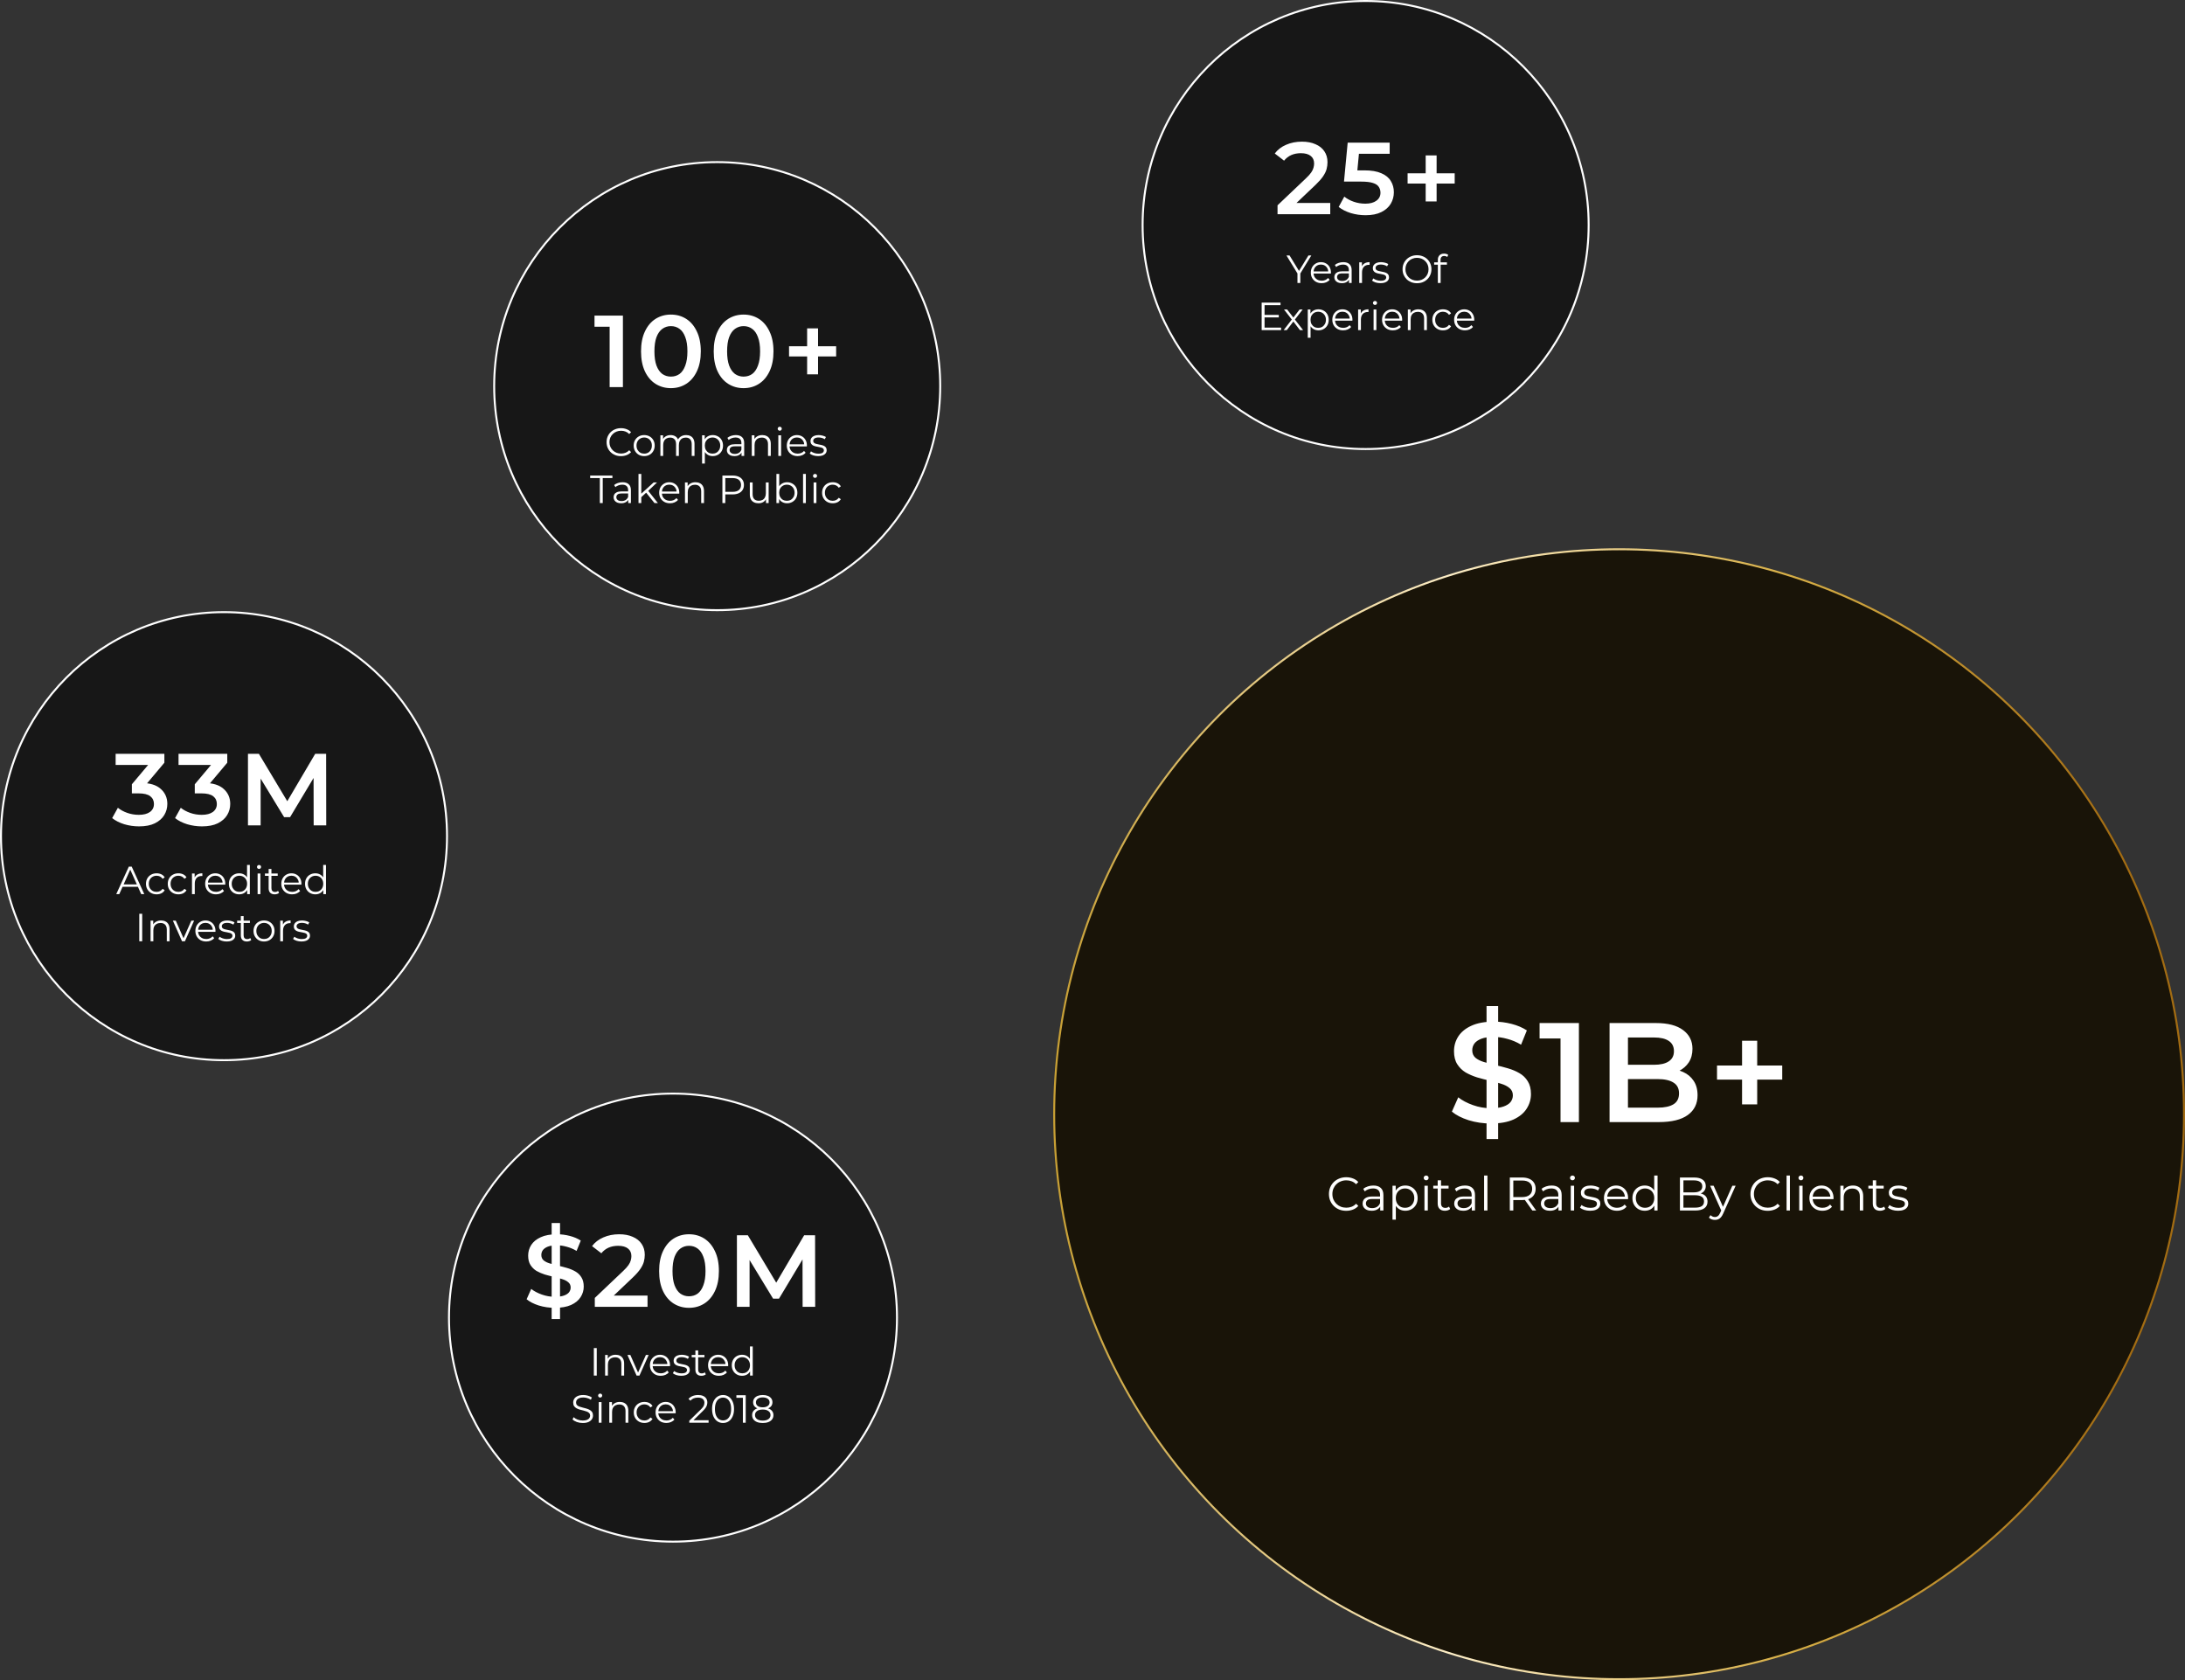 <svg xmlns="http://www.w3.org/2000/svg" width="1112" height="855" viewBox="0 0 1112 855" fill="none"><rect x="0" y="0" width="1112" height="855" fill="#333333" stroke="none"/><circle cx="824" cy="567" r="287.5" fill="#191408" stroke="url(#paint0_linear_2009_34)"></circle><path d="M756.539 579.64V511.96H762.443V579.64H756.539ZM758.771 571.72C754.835 571.72 751.067 571.168 747.467 570.064C743.867 568.912 741.011 567.448 738.899 565.672L742.139 558.4C744.155 559.984 746.651 561.304 749.627 562.36C752.603 563.416 755.651 563.944 758.771 563.944C761.411 563.944 763.547 563.656 765.179 563.08C766.811 562.504 768.011 561.736 768.779 560.776C769.547 559.768 769.931 558.64 769.931 557.392C769.931 555.856 769.379 554.632 768.275 553.72C767.171 552.76 765.731 552.016 763.955 551.488C762.227 550.912 760.283 550.384 758.123 549.904C756.011 549.424 753.875 548.872 751.715 548.248C749.603 547.576 747.659 546.736 745.883 545.728C744.155 544.672 742.739 543.28 741.635 541.552C740.531 539.824 739.979 537.616 739.979 534.928C739.979 532.192 740.699 529.696 742.139 527.44C743.627 525.136 745.859 523.312 748.835 521.968C751.859 520.576 755.675 519.88 760.283 519.88C763.307 519.88 766.307 520.264 769.283 521.032C772.259 521.8 774.851 522.904 777.059 524.344L774.107 531.616C771.851 530.272 769.523 529.288 767.123 528.664C764.723 527.992 762.419 527.656 760.211 527.656C757.619 527.656 755.507 527.968 753.875 528.592C752.291 529.216 751.115 530.032 750.347 531.04C749.627 532.048 749.267 533.2 749.267 534.496C749.267 536.032 749.795 537.28 750.851 538.24C751.955 539.152 753.371 539.872 755.099 540.4C756.875 540.928 758.843 541.456 761.003 541.984C763.163 542.464 765.299 543.016 767.411 543.64C769.571 544.264 771.515 545.08 773.243 546.088C775.019 547.096 776.435 548.464 777.491 550.192C778.595 551.92 779.147 554.104 779.147 556.744C779.147 559.432 778.403 561.928 776.915 564.232C775.475 566.488 773.243 568.312 770.219 569.704C767.195 571.048 763.379 571.72 758.771 571.72ZM794.189 571V524.2L798.293 528.448H783.533V520.6H803.549V571H794.189ZM819.147 571V520.6H842.763C848.811 520.6 853.419 521.8 856.587 524.2C859.755 526.552 861.339 529.72 861.339 533.704C861.339 536.392 860.715 538.696 859.467 540.616C858.219 542.488 856.539 543.952 854.427 545.008C852.363 546.016 850.107 546.52 847.659 546.52L848.955 543.928C851.787 543.928 854.331 544.456 856.587 545.512C858.843 546.52 860.619 548.008 861.915 549.976C863.259 551.944 863.931 554.392 863.931 557.32C863.931 561.64 862.275 565 858.963 567.4C855.651 569.8 850.731 571 844.203 571H819.147ZM828.507 563.656H843.627C847.131 563.656 849.819 563.08 851.691 561.928C853.563 560.776 854.499 558.928 854.499 556.384C854.499 553.888 853.563 552.064 851.691 550.912C849.819 549.712 847.131 549.112 843.627 549.112H827.787V541.84H841.755C845.019 541.84 847.515 541.264 849.243 540.112C851.019 538.96 851.907 537.232 851.907 534.928C851.907 532.576 851.019 530.824 849.243 529.672C847.515 528.52 845.019 527.944 841.755 527.944H828.507V563.656ZM886.576 562V529.6H894.28V562H886.576ZM873.832 549.4V542.2H907.024V549.4H873.832Z" fill="white"></path><path d="M685.114 616.144C683.85 616.144 682.682 615.936 681.61 615.52C680.538 615.088 679.61 614.488 678.826 613.72C678.042 612.952 677.426 612.048 676.978 611.008C676.546 609.968 676.33 608.832 676.33 607.6C676.33 606.368 676.546 605.232 676.978 604.192C677.426 603.152 678.042 602.248 678.826 601.48C679.626 600.712 680.562 600.12 681.634 599.704C682.706 599.272 683.874 599.056 685.138 599.056C686.354 599.056 687.498 599.264 688.57 599.68C689.642 600.08 690.546 600.688 691.282 601.504L690.154 602.632C689.466 601.928 688.706 601.424 687.874 601.12C687.042 600.8 686.146 600.64 685.186 600.64C684.178 600.64 683.242 600.816 682.378 601.168C681.514 601.504 680.762 601.992 680.122 602.632C679.482 603.256 678.978 603.992 678.61 604.84C678.258 605.672 678.082 606.592 678.082 607.6C678.082 608.608 678.258 609.536 678.61 610.384C678.978 611.216 679.482 611.952 680.122 612.592C680.762 613.216 681.514 613.704 682.378 614.056C683.242 614.392 684.178 614.56 685.186 614.56C686.146 614.56 687.042 614.4 687.874 614.08C688.706 613.76 689.466 613.248 690.154 612.544L691.282 613.672C690.546 614.488 689.642 615.104 688.57 615.52C687.498 615.936 686.346 616.144 685.114 616.144ZM702.417 616V613.216L702.345 612.76V608.104C702.345 607.032 702.041 606.208 701.433 605.632C700.841 605.056 699.953 604.768 698.769 604.768C697.953 604.768 697.177 604.904 696.441 605.176C695.705 605.448 695.081 605.808 694.569 606.256L693.801 604.984C694.441 604.44 695.209 604.024 696.105 603.736C697.001 603.432 697.945 603.28 698.937 603.28C700.569 603.28 701.825 603.688 702.705 604.504C703.601 605.304 704.049 606.528 704.049 608.176V616H702.417ZM698.073 616.12C697.129 616.12 696.305 615.968 695.601 615.664C694.913 615.344 694.385 614.912 694.017 614.368C693.649 613.808 693.465 613.168 693.465 612.448C693.465 611.792 693.617 611.2 693.921 610.672C694.241 610.128 694.753 609.696 695.457 609.376C696.177 609.04 697.137 608.872 698.337 608.872H702.681V610.144H698.385C697.169 610.144 696.321 610.36 695.841 610.792C695.377 611.224 695.145 611.76 695.145 612.4C695.145 613.12 695.425 613.696 695.985 614.128C696.545 614.56 697.329 614.776 698.337 614.776C699.297 614.776 700.121 614.56 700.809 614.128C701.513 613.68 702.025 613.04 702.345 612.208L702.729 613.384C702.409 614.216 701.849 614.88 701.049 615.376C700.265 615.872 699.273 616.12 698.073 616.12ZM715.181 616.12C714.093 616.12 713.109 615.872 712.229 615.376C711.349 614.864 710.645 614.136 710.117 613.192C709.605 612.232 709.349 611.064 709.349 609.688C709.349 608.312 709.605 607.152 710.117 606.208C710.629 605.248 711.325 604.52 712.205 604.024C713.085 603.528 714.077 603.28 715.181 603.28C716.381 603.28 717.453 603.552 718.397 604.096C719.357 604.624 720.109 605.376 720.653 606.352C721.197 607.312 721.469 608.424 721.469 609.688C721.469 610.968 721.197 612.088 720.653 613.048C720.109 614.008 719.357 614.76 718.397 615.304C717.453 615.848 716.381 616.12 715.181 616.12ZM708.677 620.656V603.4H710.309V607.192L710.141 609.712L710.381 612.256V620.656H708.677ZM715.061 614.608C715.957 614.608 716.757 614.408 717.461 614.008C718.165 613.592 718.725 613.016 719.141 612.28C719.557 611.528 719.765 610.664 719.765 609.688C719.765 608.712 719.557 607.856 719.141 607.12C718.725 606.384 718.165 605.808 717.461 605.392C716.757 604.976 715.957 604.768 715.061 604.768C714.165 604.768 713.357 604.976 712.637 605.392C711.933 605.808 711.373 606.384 710.957 607.12C710.557 607.856 710.357 608.712 710.357 609.688C710.357 610.664 710.557 611.528 710.957 612.28C711.373 613.016 711.933 613.592 712.637 614.008C713.357 614.408 714.165 614.608 715.061 614.608ZM724.942 616V603.4H726.646V616H724.942ZM725.806 600.616C725.454 600.616 725.158 600.496 724.918 600.256C724.678 600.016 724.558 599.728 724.558 599.392C724.558 599.056 724.678 598.776 724.918 598.552C725.158 598.312 725.454 598.192 725.806 598.192C726.158 598.192 726.454 598.304 726.694 598.528C726.934 598.752 727.054 599.032 727.054 599.368C727.054 599.72 726.934 600.016 726.694 600.256C726.47 600.496 726.174 600.616 725.806 600.616ZM735.372 616.12C734.188 616.12 733.276 615.8 732.636 615.16C731.996 614.52 731.676 613.616 731.676 612.448V600.616H733.38V612.352C733.38 613.088 733.564 613.656 733.932 614.056C734.316 614.456 734.86 614.656 735.564 614.656C736.316 614.656 736.94 614.44 737.436 614.008L738.036 615.232C737.7 615.536 737.292 615.76 736.812 615.904C736.348 616.048 735.868 616.12 735.372 616.12ZM729.42 604.816V603.4H737.22V604.816H729.42ZM749.034 616V613.216L748.962 612.76V608.104C748.962 607.032 748.658 606.208 748.05 605.632C747.458 605.056 746.57 604.768 745.386 604.768C744.57 604.768 743.794 604.904 743.058 605.176C742.322 605.448 741.698 605.808 741.186 606.256L740.418 604.984C741.058 604.44 741.826 604.024 742.722 603.736C743.618 603.432 744.562 603.28 745.554 603.28C747.186 603.28 748.442 603.688 749.322 604.504C750.218 605.304 750.666 606.528 750.666 608.176V616H749.034ZM744.69 616.12C743.746 616.12 742.922 615.968 742.218 615.664C741.53 615.344 741.002 614.912 740.634 614.368C740.266 613.808 740.082 613.168 740.082 612.448C740.082 611.792 740.234 611.2 740.538 610.672C740.858 610.128 741.37 609.696 742.074 609.376C742.794 609.04 743.754 608.872 744.954 608.872H749.298V610.144H745.002C743.786 610.144 742.938 610.36 742.458 610.792C741.994 611.224 741.762 611.76 741.762 612.4C741.762 613.12 742.042 613.696 742.602 614.128C743.162 614.56 743.946 614.776 744.954 614.776C745.914 614.776 746.738 614.56 747.426 614.128C748.13 613.68 748.642 613.04 748.962 612.208L749.346 613.384C749.026 614.216 748.466 614.88 747.666 615.376C746.882 615.872 745.89 616.12 744.69 616.12ZM755.294 616V598.192H756.998V616H755.294ZM768.381 616V599.2H774.669C776.093 599.2 777.317 599.432 778.341 599.896C779.365 600.344 780.149 601 780.693 601.864C781.253 602.712 781.533 603.744 781.533 604.96C781.533 606.144 781.253 607.168 780.693 608.032C780.149 608.88 779.365 609.536 778.341 610C777.317 610.448 776.093 610.672 774.669 610.672H769.365L770.157 609.856V616H768.381ZM779.853 616L775.533 609.904H777.453L781.797 616H779.853ZM770.157 610L769.365 609.16H774.621C776.301 609.16 777.573 608.792 778.437 608.056C779.317 607.32 779.757 606.288 779.757 604.96C779.757 603.616 779.317 602.576 778.437 601.84C777.573 601.104 776.301 600.736 774.621 600.736H769.365L770.157 599.896V610ZM793.143 616V613.216L793.071 612.76V608.104C793.071 607.032 792.767 606.208 792.159 605.632C791.567 605.056 790.679 604.768 789.495 604.768C788.679 604.768 787.903 604.904 787.167 605.176C786.431 605.448 785.807 605.808 785.295 606.256L784.527 604.984C785.167 604.44 785.935 604.024 786.831 603.736C787.727 603.432 788.671 603.28 789.663 603.28C791.295 603.28 792.551 603.688 793.431 604.504C794.327 605.304 794.775 606.528 794.775 608.176V616H793.143ZM788.799 616.12C787.855 616.12 787.031 615.968 786.327 615.664C785.639 615.344 785.111 614.912 784.743 614.368C784.375 613.808 784.191 613.168 784.191 612.448C784.191 611.792 784.343 611.2 784.647 610.672C784.967 610.128 785.479 609.696 786.183 609.376C786.903 609.04 787.863 608.872 789.063 608.872H793.407V610.144H789.111C787.895 610.144 787.047 610.36 786.567 610.792C786.103 611.224 785.871 611.76 785.871 612.4C785.871 613.12 786.151 613.696 786.711 614.128C787.271 614.56 788.055 614.776 789.063 614.776C790.023 614.776 790.847 614.56 791.535 614.128C792.239 613.68 792.751 613.04 793.071 612.208L793.455 613.384C793.135 614.216 792.575 614.88 791.775 615.376C790.991 615.872 789.999 616.12 788.799 616.12ZM799.403 616V603.4H801.107V616H799.403ZM800.267 600.616C799.915 600.616 799.619 600.496 799.379 600.256C799.139 600.016 799.019 599.728 799.019 599.392C799.019 599.056 799.139 598.776 799.379 598.552C799.619 598.312 799.915 598.192 800.267 598.192C800.619 598.192 800.915 598.304 801.155 598.528C801.395 598.752 801.515 599.032 801.515 599.368C801.515 599.72 801.395 600.016 801.155 600.256C800.931 600.496 800.635 600.616 800.267 600.616ZM809.233 616.12C808.193 616.12 807.209 615.976 806.281 615.688C805.353 615.384 804.625 615.008 804.097 614.56L804.865 613.216C805.377 613.6 806.033 613.936 806.833 614.224C807.633 614.496 808.473 614.632 809.353 614.632C810.553 614.632 811.417 614.448 811.945 614.08C812.473 613.696 812.737 613.192 812.737 612.568C812.737 612.104 812.585 611.744 812.281 611.488C811.993 611.216 811.609 611.016 811.129 610.888C810.649 610.744 810.113 610.624 809.521 610.528C808.929 610.432 808.337 610.32 807.745 610.192C807.169 610.064 806.641 609.88 806.161 609.64C805.681 609.384 805.289 609.04 804.985 608.608C804.697 608.176 804.553 607.6 804.553 606.88C804.553 606.192 804.745 605.576 805.129 605.032C805.513 604.488 806.073 604.064 806.809 603.76C807.561 603.44 808.473 603.28 809.545 603.28C810.361 603.28 811.177 603.392 811.993 603.616C812.809 603.824 813.481 604.104 814.009 604.456L813.265 605.824C812.705 605.44 812.105 605.168 811.465 605.008C810.825 604.832 810.185 604.744 809.545 604.744C808.409 604.744 807.569 604.944 807.025 605.344C806.497 605.728 806.233 606.224 806.233 606.832C806.233 607.312 806.377 607.688 806.665 607.96C806.969 608.232 807.361 608.448 807.841 608.608C808.337 608.752 808.873 608.872 809.449 608.968C810.041 609.064 810.625 609.184 811.201 609.328C811.793 609.456 812.329 609.64 812.809 609.88C813.305 610.104 813.697 610.432 813.985 610.864C814.289 611.28 814.441 611.832 814.441 612.52C814.441 613.256 814.233 613.896 813.817 614.44C813.417 614.968 812.825 615.384 812.041 615.688C811.273 615.976 810.337 616.12 809.233 616.12ZM822.919 616.12C821.607 616.12 820.455 615.848 819.463 615.304C818.471 614.744 817.695 613.984 817.135 613.024C816.575 612.048 816.295 610.936 816.295 609.688C816.295 608.44 816.559 607.336 817.087 606.376C817.631 605.416 818.367 604.664 819.295 604.12C820.239 603.56 821.295 603.28 822.463 603.28C823.647 603.28 824.695 603.552 825.607 604.096C826.535 604.624 827.263 605.376 827.791 606.352C828.319 607.312 828.583 608.424 828.583 609.688C828.583 609.768 828.575 609.856 828.559 609.952C828.559 610.032 828.559 610.12 828.559 610.216H817.591V608.944H827.647L826.975 609.448C826.975 608.536 826.775 607.728 826.375 607.024C825.991 606.304 825.463 605.744 824.791 605.344C824.119 604.944 823.343 604.744 822.463 604.744C821.599 604.744 820.823 604.944 820.135 605.344C819.447 605.744 818.911 606.304 818.527 607.024C818.143 607.744 817.951 608.568 817.951 609.496V609.76C817.951 610.72 818.159 611.568 818.575 612.304C819.007 613.024 819.599 613.592 820.351 614.008C821.119 614.408 821.991 614.608 822.967 614.608C823.735 614.608 824.447 614.472 825.103 614.2C825.775 613.928 826.351 613.512 826.831 612.952L827.791 614.056C827.231 614.728 826.527 615.24 825.679 615.592C824.847 615.944 823.927 616.12 822.919 616.12ZM837.068 616.12C835.868 616.12 834.788 615.848 833.828 615.304C832.884 614.76 832.14 614.008 831.596 613.048C831.052 612.072 830.78 610.952 830.78 609.688C830.78 608.408 831.052 607.288 831.596 606.328C832.14 605.368 832.884 604.624 833.828 604.096C834.788 603.552 835.868 603.28 837.068 603.28C838.172 603.28 839.156 603.528 840.02 604.024C840.9 604.52 841.596 605.248 842.108 606.208C842.636 607.152 842.9 608.312 842.9 609.688C842.9 611.048 842.644 612.208 842.132 613.168C841.62 614.128 840.924 614.864 840.044 615.376C839.18 615.872 838.188 616.12 837.068 616.12ZM837.188 614.608C838.084 614.608 838.884 614.408 839.588 614.008C840.308 613.592 840.868 613.016 841.268 612.28C841.684 611.528 841.892 610.664 841.892 609.688C841.892 608.696 841.684 607.832 841.268 607.096C840.868 606.36 840.308 605.792 839.588 605.392C838.884 604.976 838.084 604.768 837.188 604.768C836.308 604.768 835.516 604.976 834.812 605.392C834.108 605.792 833.548 606.36 833.132 607.096C832.716 607.832 832.508 608.696 832.508 609.688C832.508 610.664 832.716 611.528 833.132 612.28C833.548 613.016 834.108 613.592 834.812 614.008C835.516 614.408 836.308 614.608 837.188 614.608ZM841.94 616V612.208L842.108 609.664L841.868 607.12V598.192H843.572V616H841.94ZM854.959 616V599.2H862.207C864.079 599.2 865.527 599.576 866.551 600.328C867.591 601.08 868.111 602.144 868.111 603.52C868.111 604.432 867.895 605.2 867.463 605.824C867.047 606.448 866.471 606.92 865.735 607.24C865.015 607.56 864.223 607.72 863.359 607.72L863.767 607.144C864.839 607.144 865.759 607.312 866.527 607.648C867.311 607.968 867.919 608.456 868.351 609.112C868.783 609.752 868.999 610.552 868.999 611.512C868.999 612.936 868.471 614.04 867.415 614.824C866.375 615.608 864.799 616 862.687 616H854.959ZM856.735 614.536H862.663C864.135 614.536 865.263 614.288 866.047 613.792C866.831 613.28 867.223 612.472 867.223 611.368C867.223 610.28 866.831 609.488 866.047 608.992C865.263 608.48 864.135 608.224 862.663 608.224H856.543V606.76H862.087C863.431 606.76 864.471 606.504 865.207 605.992C865.959 605.48 866.335 604.72 866.335 603.712C866.335 602.688 865.959 601.928 865.207 601.432C864.471 600.92 863.431 600.664 862.087 600.664H856.735V614.536ZM872.788 620.776C872.196 620.776 871.628 620.68 871.084 620.488C870.556 620.296 870.1 620.008 869.716 619.624L870.508 618.352C870.828 618.656 871.172 618.888 871.54 619.048C871.924 619.224 872.348 619.312 872.812 619.312C873.372 619.312 873.852 619.152 874.252 618.832C874.668 618.528 875.06 617.984 875.428 617.2L876.244 615.352L876.436 615.088L881.62 603.4H883.3L876.988 617.512C876.636 618.328 876.244 618.976 875.812 619.456C875.396 619.936 874.94 620.272 874.444 620.464C873.948 620.672 873.396 620.776 872.788 620.776ZM876.148 616.36L870.34 603.4H872.116L877.252 614.968L876.148 616.36ZM899.637 616.144C898.373 616.144 897.205 615.936 896.133 615.52C895.061 615.088 894.133 614.488 893.349 613.72C892.565 612.952 891.949 612.048 891.501 611.008C891.069 609.968 890.853 608.832 890.853 607.6C890.853 606.368 891.069 605.232 891.501 604.192C891.949 603.152 892.565 602.248 893.349 601.48C894.149 600.712 895.085 600.12 896.157 599.704C897.229 599.272 898.397 599.056 899.661 599.056C900.877 599.056 902.021 599.264 903.093 599.68C904.165 600.08 905.069 600.688 905.805 601.504L904.677 602.632C903.989 601.928 903.229 601.424 902.397 601.12C901.565 600.8 900.669 600.64 899.709 600.64C898.701 600.64 897.765 600.816 896.901 601.168C896.037 601.504 895.285 601.992 894.645 602.632C894.005 603.256 893.501 603.992 893.133 604.84C892.781 605.672 892.605 606.592 892.605 607.6C892.605 608.608 892.781 609.536 893.133 610.384C893.501 611.216 894.005 611.952 894.645 612.592C895.285 613.216 896.037 613.704 896.901 614.056C897.765 614.392 898.701 614.56 899.709 614.56C900.669 614.56 901.565 614.4 902.397 614.08C903.229 613.76 903.989 613.248 904.677 612.544L905.805 613.672C905.069 614.488 904.165 615.104 903.093 615.52C902.021 615.936 900.869 616.144 899.637 616.144ZM909.231 616V598.192H910.935V616H909.231ZM915.677 616V603.4H917.381V616H915.677ZM916.541 600.616C916.189 600.616 915.893 600.496 915.653 600.256C915.413 600.016 915.293 599.728 915.293 599.392C915.293 599.056 915.413 598.776 915.653 598.552C915.893 598.312 916.189 598.192 916.541 598.192C916.893 598.192 917.189 598.304 917.429 598.528C917.669 598.752 917.789 599.032 917.789 599.368C917.789 599.72 917.669 600.016 917.429 600.256C917.205 600.496 916.909 600.616 916.541 600.616ZM927.474 616.12C926.162 616.12 925.01 615.848 924.018 615.304C923.026 614.744 922.25 613.984 921.69 613.024C921.13 612.048 920.85 610.936 920.85 609.688C920.85 608.44 921.114 607.336 921.642 606.376C922.186 605.416 922.922 604.664 923.85 604.12C924.794 603.56 925.85 603.28 927.018 603.28C928.202 603.28 929.25 603.552 930.162 604.096C931.09 604.624 931.818 605.376 932.346 606.352C932.874 607.312 933.138 608.424 933.138 609.688C933.138 609.768 933.13 609.856 933.114 609.952C933.114 610.032 933.114 610.12 933.114 610.216H922.146V608.944H932.202L931.53 609.448C931.53 608.536 931.33 607.728 930.93 607.024C930.546 606.304 930.018 605.744 929.346 605.344C928.674 604.944 927.898 604.744 927.018 604.744C926.154 604.744 925.378 604.944 924.69 605.344C924.002 605.744 923.466 606.304 923.082 607.024C922.698 607.744 922.506 608.568 922.506 609.496V609.76C922.506 610.72 922.714 611.568 923.13 612.304C923.562 613.024 924.154 613.592 924.906 614.008C925.674 614.408 926.546 614.608 927.522 614.608C928.29 614.608 929.002 614.472 929.658 614.2C930.33 613.928 930.906 613.512 931.386 612.952L932.346 614.056C931.786 614.728 931.082 615.24 930.234 615.592C929.402 615.944 928.482 616.12 927.474 616.12ZM943.038 603.28C944.062 603.28 944.958 603.48 945.726 603.88C946.51 604.264 947.118 604.856 947.55 605.656C947.998 606.456 948.222 607.464 948.222 608.68V616H946.518V608.848C946.518 607.52 946.182 606.52 945.51 605.848C944.854 605.16 943.926 604.816 942.726 604.816C941.83 604.816 941.046 605 940.374 605.368C939.718 605.72 939.206 606.24 938.838 606.928C938.486 607.6 938.31 608.416 938.31 609.376V616H936.606V603.4H938.238V606.856L937.974 606.208C938.374 605.296 939.014 604.584 939.894 604.072C940.774 603.544 941.822 603.28 943.038 603.28ZM956.809 616.12C955.625 616.12 954.713 615.8 954.073 615.16C953.433 614.52 953.113 613.616 953.113 612.448V600.616H954.817V612.352C954.817 613.088 955.001 613.656 955.369 614.056C955.753 614.456 956.297 614.656 957.001 614.656C957.753 614.656 958.377 614.44 958.873 614.008L959.473 615.232C959.137 615.536 958.729 615.76 958.249 615.904C957.785 616.048 957.305 616.12 956.809 616.12ZM950.857 604.816V603.4H958.657V604.816H950.857ZM965.959 616.12C964.919 616.12 963.935 615.976 963.007 615.688C962.079 615.384 961.351 615.008 960.823 614.56L961.591 613.216C962.103 613.6 962.759 613.936 963.559 614.224C964.359 614.496 965.199 614.632 966.079 614.632C967.279 614.632 968.143 614.448 968.671 614.08C969.199 613.696 969.463 613.192 969.463 612.568C969.463 612.104 969.311 611.744 969.007 611.488C968.719 611.216 968.335 611.016 967.855 610.888C967.375 610.744 966.839 610.624 966.247 610.528C965.655 610.432 965.063 610.32 964.471 610.192C963.895 610.064 963.367 609.88 962.887 609.64C962.407 609.384 962.015 609.04 961.711 608.608C961.423 608.176 961.279 607.6 961.279 606.88C961.279 606.192 961.471 605.576 961.855 605.032C962.239 604.488 962.799 604.064 963.535 603.76C964.287 603.44 965.199 603.28 966.271 603.28C967.087 603.28 967.903 603.392 968.719 603.616C969.535 603.824 970.207 604.104 970.735 604.456L969.991 605.824C969.431 605.44 968.831 605.168 968.191 605.008C967.551 604.832 966.911 604.744 966.271 604.744C965.135 604.744 964.295 604.944 963.751 605.344C963.223 605.728 962.959 606.224 962.959 606.832C962.959 607.312 963.103 607.688 963.391 607.96C963.695 608.232 964.087 608.448 964.567 608.608C965.063 608.752 965.599 608.872 966.175 608.968C966.767 609.064 967.351 609.184 967.927 609.328C968.519 609.456 969.055 609.64 969.535 609.88C970.031 610.104 970.423 610.432 970.711 610.864C971.015 611.28 971.167 611.832 971.167 612.52C971.167 613.256 970.959 613.896 970.543 614.44C970.143 614.968 969.551 615.384 968.767 615.688C967.999 615.976 967.063 616.12 965.959 616.12Z" fill="white"></path><path d="M808.5 114.5C808.5 177.463 757.682 228.5 695 228.5C632.318 228.5 581.5 177.463 581.5 114.5C581.5 51.538 632.318 0.5 695 0.5C757.682 0.5 808.5 51.538 808.5 114.5Z" fill="#171717" stroke="white"></path><path d="M650.168 109V104.476L664.624 90.748C665.837 89.604 666.738 88.599 667.328 87.732C667.917 86.865 668.298 86.068 668.472 85.34C668.68 84.577 668.784 83.867 668.784 83.208C668.784 81.544 668.212 80.261 667.068 79.36C665.924 78.424 664.242 77.956 662.024 77.956C660.256 77.956 658.644 78.268 657.188 78.892C655.766 79.516 654.536 80.469 653.496 81.752L648.764 78.112C650.185 76.205 652.092 74.732 654.484 73.692C656.91 72.617 659.614 72.08 662.596 72.08C665.23 72.08 667.518 72.513 669.46 73.38C671.436 74.212 672.944 75.408 673.984 76.968C675.058 78.528 675.596 80.383 675.596 82.532C675.596 83.711 675.44 84.889 675.128 86.068C674.816 87.212 674.226 88.425 673.36 89.708C672.493 90.991 671.228 92.429 669.564 94.024L657.136 105.828L655.732 103.28H677V109H650.168ZM694.965 109.52C692.4 109.52 689.887 109.156 687.425 108.428C684.999 107.665 682.953 106.625 681.289 105.308L684.149 100.056C685.467 101.131 687.061 101.997 688.933 102.656C690.84 103.315 692.816 103.644 694.861 103.644C697.253 103.644 699.125 103.141 700.477 102.136C701.864 101.131 702.557 99.779 702.557 98.08C702.557 96.936 702.263 95.931 701.673 95.064C701.119 94.197 700.113 93.539 698.657 93.088C697.236 92.637 695.277 92.412 692.781 92.412H683.993L685.865 72.6H707.237V78.268H688.361L691.897 75.044L690.493 89.864L686.957 86.692H694.289C697.895 86.692 700.789 87.177 702.973 88.148C705.192 89.084 706.804 90.401 707.809 92.1C708.849 93.764 709.369 95.671 709.369 97.82C709.369 99.935 708.849 101.876 707.809 103.644C706.769 105.412 705.175 106.833 703.025 107.908C700.911 108.983 698.224 109.52 694.965 109.52ZM725.564 102.5V79.1H731.128V102.5H725.564ZM716.36 93.4V88.2H740.332V93.4H716.36Z" fill="white"></path><path d="M660.309 144V138.8L660.649 139.72L654.709 130H656.289L661.509 138.54H660.669L665.889 130H667.369L661.429 139.72L661.769 138.8V144H660.309ZM672.633 144.1C671.54 144.1 670.58 143.873 669.753 143.42C668.927 142.953 668.28 142.32 667.813 141.52C667.347 140.707 667.113 139.78 667.113 138.74C667.113 137.7 667.333 136.78 667.773 135.98C668.227 135.18 668.84 134.553 669.613 134.1C670.4 133.633 671.28 133.4 672.253 133.4C673.24 133.4 674.113 133.627 674.873 134.08C675.647 134.52 676.253 135.147 676.693 135.96C677.133 136.76 677.353 137.687 677.353 138.74C677.353 138.807 677.347 138.88 677.333 138.96C677.333 139.027 677.333 139.1 677.333 139.18H668.193V138.12H676.573L676.013 138.54C676.013 137.78 675.847 137.107 675.513 136.52C675.193 135.92 674.753 135.453 674.193 135.12C673.633 134.787 672.987 134.62 672.253 134.62C671.533 134.62 670.887 134.787 670.313 135.12C669.74 135.453 669.293 135.92 668.973 136.52C668.653 137.12 668.493 137.807 668.493 138.58V138.8C668.493 139.6 668.667 140.307 669.013 140.92C669.373 141.52 669.867 141.993 670.493 142.34C671.133 142.673 671.86 142.84 672.673 142.84C673.313 142.84 673.907 142.727 674.453 142.5C675.013 142.273 675.493 141.927 675.893 141.46L676.693 142.38C676.227 142.94 675.64 143.367 674.933 143.66C674.24 143.953 673.473 144.1 672.633 144.1ZM686.531 144V141.68L686.471 141.3V137.42C686.471 136.527 686.217 135.84 685.711 135.36C685.217 134.88 684.477 134.64 683.491 134.64C682.811 134.64 682.164 134.753 681.551 134.98C680.937 135.207 680.417 135.507 679.991 135.88L679.351 134.82C679.884 134.367 680.524 134.02 681.271 133.78C682.017 133.527 682.804 133.4 683.631 133.4C684.991 133.4 686.037 133.74 686.771 134.42C687.517 135.087 687.891 136.107 687.891 137.48V144H686.531ZM682.911 144.1C682.124 144.1 681.437 143.973 680.851 143.72C680.277 143.453 679.837 143.093 679.531 142.64C679.224 142.173 679.071 141.64 679.071 141.04C679.071 140.493 679.197 140 679.451 139.56C679.717 139.107 680.144 138.747 680.731 138.48C681.331 138.2 682.131 138.06 683.131 138.06H686.751V139.12H683.171C682.157 139.12 681.451 139.3 681.051 139.66C680.664 140.02 680.471 140.467 680.471 141C680.471 141.6 680.704 142.08 681.171 142.44C681.637 142.8 682.291 142.98 683.131 142.98C683.931 142.98 684.617 142.8 685.191 142.44C685.777 142.067 686.204 141.533 686.471 140.84L686.791 141.82C686.524 142.513 686.057 143.067 685.391 143.48C684.737 143.893 683.911 144.1 682.911 144.1ZM691.748 144V133.5H693.108V136.36L692.968 135.86C693.261 135.06 693.754 134.453 694.448 134.04C695.141 133.613 696.001 133.4 697.028 133.4V134.78C696.974 134.78 696.921 134.78 696.868 134.78C696.814 134.767 696.761 134.76 696.708 134.76C695.601 134.76 694.734 135.1 694.108 135.78C693.481 136.447 693.168 137.4 693.168 138.64V144H691.748ZM702.556 144.1C701.689 144.1 700.869 143.98 700.096 143.74C699.323 143.487 698.716 143.173 698.276 142.8L698.916 141.68C699.343 142 699.889 142.28 700.556 142.52C701.223 142.747 701.923 142.86 702.656 142.86C703.656 142.86 704.376 142.707 704.816 142.4C705.256 142.08 705.476 141.66 705.476 141.14C705.476 140.753 705.349 140.453 705.096 140.24C704.856 140.013 704.536 139.847 704.136 139.74C703.736 139.62 703.289 139.52 702.796 139.44C702.303 139.36 701.809 139.267 701.316 139.16C700.836 139.053 700.396 138.9 699.996 138.7C699.596 138.487 699.269 138.2 699.016 137.84C698.776 137.48 698.656 137 698.656 136.4C698.656 135.827 698.816 135.313 699.136 134.86C699.456 134.407 699.923 134.053 700.536 133.8C701.163 133.533 701.923 133.4 702.816 133.4C703.496 133.4 704.176 133.493 704.856 133.68C705.536 133.853 706.096 134.087 706.536 134.38L705.916 135.52C705.449 135.2 704.949 134.973 704.416 134.84C703.883 134.693 703.349 134.62 702.816 134.62C701.869 134.62 701.169 134.787 700.716 135.12C700.276 135.44 700.056 135.853 700.056 136.36C700.056 136.76 700.176 137.073 700.416 137.3C700.669 137.527 700.996 137.707 701.396 137.84C701.809 137.96 702.256 138.06 702.736 138.14C703.229 138.22 703.716 138.32 704.196 138.44C704.689 138.547 705.136 138.7 705.536 138.9C705.949 139.087 706.276 139.36 706.516 139.72C706.769 140.067 706.896 140.527 706.896 141.1C706.896 141.713 706.723 142.247 706.376 142.7C706.043 143.14 705.549 143.487 704.896 143.74C704.256 143.98 703.476 144.1 702.556 144.1ZM721.156 144.12C720.103 144.12 719.123 143.947 718.216 143.6C717.323 143.24 716.543 142.74 715.876 142.1C715.223 141.447 714.709 140.693 714.336 139.84C713.976 138.973 713.796 138.027 713.796 137C713.796 135.973 713.976 135.033 714.336 134.18C714.709 133.313 715.223 132.56 715.876 131.92C716.543 131.267 717.323 130.767 718.216 130.42C719.109 130.06 720.089 129.88 721.156 129.88C722.209 129.88 723.183 130.06 724.076 130.42C724.969 130.767 725.743 131.26 726.396 131.9C727.063 132.54 727.576 133.293 727.936 134.16C728.309 135.027 728.496 135.973 728.496 137C728.496 138.027 728.309 138.973 727.936 139.84C727.576 140.707 727.063 141.46 726.396 142.1C725.743 142.74 724.969 143.24 724.076 143.6C723.183 143.947 722.209 144.12 721.156 144.12ZM721.156 142.8C721.996 142.8 722.769 142.66 723.476 142.38C724.196 142.087 724.816 141.68 725.336 141.16C725.869 140.627 726.283 140.013 726.576 139.32C726.869 138.613 727.016 137.84 727.016 137C727.016 136.16 726.869 135.393 726.576 134.7C726.283 133.993 725.869 133.38 725.336 132.86C724.816 132.327 724.196 131.92 723.476 131.64C722.769 131.347 721.996 131.2 721.156 131.2C720.316 131.2 719.536 131.347 718.816 131.64C718.096 131.92 717.469 132.327 716.936 132.86C716.416 133.38 716.003 133.993 715.696 134.7C715.403 135.393 715.256 136.16 715.256 137C715.256 137.827 715.403 138.593 715.696 139.3C716.003 140.007 716.416 140.627 716.936 141.16C717.469 141.68 718.096 142.087 718.816 142.38C719.536 142.66 720.316 142.8 721.156 142.8ZM731.753 144V132.18C731.753 131.247 732.027 130.493 732.573 129.92C733.12 129.347 733.907 129.06 734.933 129.06C735.333 129.06 735.72 129.113 736.093 129.22C736.467 129.327 736.78 129.493 737.033 129.72L736.553 130.78C736.353 130.607 736.12 130.48 735.853 130.4C735.587 130.307 735.3 130.26 734.993 130.26C734.393 130.26 733.933 130.427 733.613 130.76C733.293 131.093 733.133 131.587 733.133 132.24V133.84L733.173 134.5V144H731.753ZM729.873 134.68V133.5H736.373V134.68H729.873ZM643.407 160.26H650.807V161.52H643.407V160.26ZM643.567 166.72H651.987V168H642.087V154H651.687V155.28H643.567V166.72ZM653.273 168L657.713 162.24L657.693 162.94L653.473 157.5H655.073L658.533 162L657.933 161.98L661.393 157.5H662.953L658.693 163L658.713 162.24L663.193 168H661.573L657.913 163.2L658.473 163.28L654.873 168H653.273ZM670.976 168.1C670.07 168.1 669.25 167.893 668.516 167.48C667.783 167.053 667.196 166.447 666.756 165.66C666.33 164.86 666.116 163.887 666.116 162.74C666.116 161.593 666.33 160.627 666.756 159.84C667.183 159.04 667.763 158.433 668.496 158.02C669.23 157.607 670.056 157.4 670.976 157.4C671.976 157.4 672.87 157.627 673.656 158.08C674.456 158.52 675.083 159.147 675.536 159.96C675.99 160.76 676.216 161.687 676.216 162.74C676.216 163.807 675.99 164.74 675.536 165.54C675.083 166.34 674.456 166.967 673.656 167.42C672.87 167.873 671.976 168.1 670.976 168.1ZM665.556 171.88V157.5H666.916V160.66L666.776 162.76L666.976 164.88V171.88H665.556ZM670.876 166.84C671.623 166.84 672.29 166.673 672.876 166.34C673.463 165.993 673.93 165.513 674.276 164.9C674.623 164.273 674.796 163.553 674.796 162.74C674.796 161.927 674.623 161.213 674.276 160.6C673.93 159.987 673.463 159.507 672.876 159.16C672.29 158.813 671.623 158.64 670.876 158.64C670.13 158.64 669.456 158.813 668.856 159.16C668.27 159.507 667.803 159.987 667.456 160.6C667.123 161.213 666.956 161.927 666.956 162.74C666.956 163.553 667.123 164.273 667.456 164.9C667.803 165.513 668.27 165.993 668.856 166.34C669.456 166.673 670.13 166.84 670.876 166.84ZM683.571 168.1C682.478 168.1 681.518 167.873 680.691 167.42C679.864 166.953 679.218 166.32 678.751 165.52C678.284 164.707 678.051 163.78 678.051 162.74C678.051 161.7 678.271 160.78 678.711 159.98C679.164 159.18 679.778 158.553 680.551 158.1C681.338 157.633 682.218 157.4 683.191 157.4C684.178 157.4 685.051 157.627 685.811 158.08C686.584 158.52 687.191 159.147 687.631 159.96C688.071 160.76 688.291 161.687 688.291 162.74C688.291 162.807 688.284 162.88 688.271 162.96C688.271 163.027 688.271 163.1 688.271 163.18H679.131V162.12H687.511L686.951 162.54C686.951 161.78 686.784 161.107 686.451 160.52C686.131 159.92 685.691 159.453 685.131 159.12C684.571 158.787 683.924 158.62 683.191 158.62C682.471 158.62 681.824 158.787 681.251 159.12C680.678 159.453 680.231 159.92 679.911 160.52C679.591 161.12 679.431 161.807 679.431 162.58V162.8C679.431 163.6 679.604 164.307 679.951 164.92C680.311 165.52 680.804 165.993 681.431 166.34C682.071 166.673 682.798 166.84 683.611 166.84C684.251 166.84 684.844 166.727 685.391 166.5C685.951 166.273 686.431 165.927 686.831 165.46L687.631 166.38C687.164 166.94 686.578 167.367 685.871 167.66C685.178 167.953 684.411 168.1 683.571 168.1ZM691.181 168V157.5H692.541V160.36L692.401 159.86C692.695 159.06 693.188 158.453 693.881 158.04C694.575 157.613 695.435 157.4 696.461 157.4V158.78C696.408 158.78 696.355 158.78 696.301 158.78C696.248 158.767 696.195 158.76 696.141 158.76C695.035 158.76 694.168 159.1 693.541 159.78C692.915 160.447 692.601 161.4 692.601 162.64V168H691.181ZM699.052 168V157.5H700.472V168H699.052ZM699.772 155.18C699.479 155.18 699.232 155.08 699.032 154.88C698.832 154.68 698.732 154.44 698.732 154.16C698.732 153.88 698.832 153.647 699.032 153.46C699.232 153.26 699.479 153.16 699.772 153.16C700.066 153.16 700.312 153.253 700.512 153.44C700.712 153.627 700.812 153.86 700.812 154.14C700.812 154.433 700.712 154.68 700.512 154.88C700.326 155.08 700.079 155.18 699.772 155.18ZM708.883 168.1C707.79 168.1 706.83 167.873 706.003 167.42C705.177 166.953 704.53 166.32 704.063 165.52C703.597 164.707 703.363 163.78 703.363 162.74C703.363 161.7 703.583 160.78 704.023 159.98C704.477 159.18 705.09 158.553 705.863 158.1C706.65 157.633 707.53 157.4 708.503 157.4C709.49 157.4 710.363 157.627 711.123 158.08C711.897 158.52 712.503 159.147 712.943 159.96C713.383 160.76 713.603 161.687 713.603 162.74C713.603 162.807 713.597 162.88 713.583 162.96C713.583 163.027 713.583 163.1 713.583 163.18H704.443V162.12H712.823L712.263 162.54C712.263 161.78 712.097 161.107 711.763 160.52C711.443 159.92 711.003 159.453 710.443 159.12C709.883 158.787 709.237 158.62 708.503 158.62C707.783 158.62 707.137 158.787 706.563 159.12C705.99 159.453 705.543 159.92 705.223 160.52C704.903 161.12 704.743 161.807 704.743 162.58V162.8C704.743 163.6 704.917 164.307 705.263 164.92C705.623 165.52 706.117 165.993 706.743 166.34C707.383 166.673 708.11 166.84 708.923 166.84C709.563 166.84 710.157 166.727 710.703 166.5C711.263 166.273 711.743 165.927 712.143 165.46L712.943 166.38C712.477 166.94 711.89 167.367 711.183 167.66C710.49 167.953 709.723 168.1 708.883 168.1ZM721.854 157.4C722.707 157.4 723.454 157.567 724.094 157.9C724.747 158.22 725.254 158.713 725.614 159.38C725.987 160.047 726.174 160.887 726.174 161.9V168H724.754V162.04C724.754 160.933 724.474 160.1 723.914 159.54C723.367 158.967 722.594 158.68 721.594 158.68C720.847 158.68 720.194 158.833 719.634 159.14C719.087 159.433 718.66 159.867 718.354 160.44C718.06 161 717.914 161.68 717.914 162.48V168H716.494V157.5H717.854V160.38L717.634 159.84C717.967 159.08 718.5 158.487 719.234 158.06C719.967 157.62 720.84 157.4 721.854 157.4ZM734.369 168.1C733.329 168.1 732.396 167.873 731.569 167.42C730.756 166.953 730.116 166.32 729.649 165.52C729.183 164.707 728.949 163.78 728.949 162.74C728.949 161.687 729.183 160.76 729.649 159.96C730.116 159.16 730.756 158.533 731.569 158.08C732.396 157.627 733.329 157.4 734.369 157.4C735.263 157.4 736.069 157.573 736.789 157.92C737.509 158.267 738.076 158.787 738.489 159.48L737.429 160.2C737.069 159.667 736.623 159.273 736.089 159.02C735.556 158.767 734.976 158.64 734.349 158.64C733.603 158.64 732.929 158.813 732.329 159.16C731.729 159.493 731.256 159.967 730.909 160.58C730.563 161.193 730.389 161.913 730.389 162.74C730.389 163.567 730.563 164.287 730.909 164.9C731.256 165.513 731.729 165.993 732.329 166.34C732.929 166.673 733.603 166.84 734.349 166.84C734.976 166.84 735.556 166.713 736.089 166.46C736.623 166.207 737.069 165.82 737.429 165.3L738.489 166.02C738.076 166.7 737.509 167.22 736.789 167.58C736.069 167.927 735.263 168.1 734.369 168.1ZM745.563 168.1C744.47 168.1 743.51 167.873 742.683 167.42C741.856 166.953 741.21 166.32 740.743 165.52C740.276 164.707 740.043 163.78 740.043 162.74C740.043 161.7 740.263 160.78 740.703 159.98C741.156 159.18 741.77 158.553 742.543 158.1C743.33 157.633 744.21 157.4 745.183 157.4C746.17 157.4 747.043 157.627 747.803 158.08C748.576 158.52 749.183 159.147 749.623 159.96C750.063 160.76 750.283 161.687 750.283 162.74C750.283 162.807 750.276 162.88 750.263 162.96C750.263 163.027 750.263 163.1 750.263 163.18H741.123V162.12H749.503L748.943 162.54C748.943 161.78 748.776 161.107 748.443 160.52C748.123 159.92 747.683 159.453 747.123 159.12C746.563 158.787 745.916 158.62 745.183 158.62C744.463 158.62 743.816 158.787 743.243 159.12C742.67 159.453 742.223 159.92 741.903 160.52C741.583 161.12 741.423 161.807 741.423 162.58V162.8C741.423 163.6 741.596 164.307 741.943 164.92C742.303 165.52 742.796 165.993 743.423 166.34C744.063 166.673 744.79 166.84 745.603 166.84C746.243 166.84 746.836 166.727 747.383 166.5C747.943 166.273 748.423 165.927 748.823 165.46L749.623 166.38C749.156 166.94 748.57 167.367 747.863 167.66C747.17 167.953 746.403 168.1 745.563 168.1Z" fill="white"></path><path d="M478.5 196.5C478.5 259.463 427.682 310.5 365 310.5C302.318 310.5 251.5 259.463 251.5 196.5C251.5 133.537 302.318 82.5 365 82.5C427.682 82.5 478.5 133.537 478.5 196.5Z" fill="#171717" stroke="white"></path><path d="M310.258 197V163.2L313.222 166.268H302.562V160.6H317.018V197H310.258ZM341.423 197.52C338.546 197.52 335.946 196.792 333.623 195.336C331.335 193.88 329.533 191.765 328.215 188.992C326.898 186.184 326.239 182.787 326.239 178.8C326.239 174.813 326.898 171.433 328.215 168.66C329.533 165.852 331.335 163.72 333.623 162.264C335.946 160.808 338.546 160.08 341.423 160.08C344.335 160.08 346.935 160.808 349.223 162.264C351.511 163.72 353.314 165.852 354.631 168.66C355.983 171.433 356.659 174.813 356.659 178.8C356.659 182.787 355.983 186.184 354.631 188.992C353.314 191.765 351.511 193.88 349.223 195.336C346.935 196.792 344.335 197.52 341.423 197.52ZM341.423 191.644C343.122 191.644 344.595 191.193 345.843 190.292C347.091 189.356 348.062 187.935 348.755 186.028C349.483 184.121 349.847 181.712 349.847 178.8C349.847 175.853 349.483 173.444 348.755 171.572C348.062 169.665 347.091 168.261 345.843 167.36C344.595 166.424 343.122 165.956 341.423 165.956C339.794 165.956 338.338 166.424 337.055 167.36C335.807 168.261 334.819 169.665 334.091 171.572C333.398 173.444 333.051 175.853 333.051 178.8C333.051 181.712 333.398 184.121 334.091 186.028C334.819 187.935 335.807 189.356 337.055 190.292C338.338 191.193 339.794 191.644 341.423 191.644ZM378.411 197.52C375.534 197.52 372.934 196.792 370.611 195.336C368.323 193.88 366.521 191.765 365.203 188.992C363.886 186.184 363.227 182.787 363.227 178.8C363.227 174.813 363.886 171.433 365.203 168.66C366.521 165.852 368.323 163.72 370.611 162.264C372.934 160.808 375.534 160.08 378.411 160.08C381.323 160.08 383.923 160.808 386.211 162.264C388.499 163.72 390.302 165.852 391.619 168.66C392.971 171.433 393.647 174.813 393.647 178.8C393.647 182.787 392.971 186.184 391.619 188.992C390.302 191.765 388.499 193.88 386.211 195.336C383.923 196.792 381.323 197.52 378.411 197.52ZM378.411 191.644C380.11 191.644 381.583 191.193 382.831 190.292C384.079 189.356 385.05 187.935 385.743 186.028C386.471 184.121 386.835 181.712 386.835 178.8C386.835 175.853 386.471 173.444 385.743 171.572C385.05 169.665 384.079 168.261 382.831 167.36C381.583 166.424 380.11 165.956 378.411 165.956C376.782 165.956 375.326 166.424 374.043 167.36C372.795 168.261 371.807 169.665 371.079 171.572C370.386 173.444 370.039 175.853 370.039 178.8C370.039 181.712 370.386 184.121 371.079 186.028C371.807 187.935 372.795 189.356 374.043 190.292C375.326 191.193 376.782 191.644 378.411 191.644ZM410.766 190.5V167.1H416.33V190.5H410.766ZM401.562 181.4V176.2H425.534V181.4H401.562Z" fill="white"></path><path d="M316.024 232.12C314.971 232.12 313.997 231.947 313.104 231.6C312.211 231.24 311.437 230.74 310.784 230.1C310.131 229.46 309.617 228.707 309.244 227.84C308.884 226.973 308.704 226.027 308.704 225C308.704 223.973 308.884 223.027 309.244 222.16C309.617 221.293 310.131 220.54 310.784 219.9C311.451 219.26 312.231 218.767 313.124 218.42C314.017 218.06 314.991 217.88 316.044 217.88C317.057 217.88 318.011 218.053 318.904 218.4C319.797 218.733 320.551 219.24 321.164 219.92L320.224 220.86C319.651 220.273 319.017 219.853 318.324 219.6C317.631 219.333 316.884 219.2 316.084 219.2C315.244 219.2 314.464 219.347 313.744 219.64C313.024 219.92 312.397 220.327 311.864 220.86C311.331 221.38 310.911 221.993 310.604 222.7C310.311 223.393 310.164 224.16 310.164 225C310.164 225.84 310.311 226.613 310.604 227.32C310.911 228.013 311.331 228.627 311.864 229.16C312.397 229.68 313.024 230.087 313.744 230.38C314.464 230.66 315.244 230.8 316.084 230.8C316.884 230.8 317.631 230.667 318.324 230.4C319.017 230.133 319.651 229.707 320.224 229.12L321.164 230.06C320.551 230.74 319.797 231.253 318.904 231.6C318.011 231.947 317.051 232.12 316.024 232.12ZM327.83 232.1C326.817 232.1 325.904 231.873 325.09 231.42C324.29 230.953 323.657 230.32 323.19 229.52C322.724 228.707 322.49 227.78 322.49 226.74C322.49 225.687 322.724 224.76 323.19 223.96C323.657 223.16 324.29 222.533 325.09 222.08C325.89 221.627 326.804 221.4 327.83 221.4C328.87 221.4 329.79 221.627 330.59 222.08C331.404 222.533 332.037 223.16 332.49 223.96C332.957 224.76 333.19 225.687 333.19 226.74C333.19 227.78 332.957 228.707 332.49 229.52C332.037 230.32 331.404 230.953 330.59 231.42C329.777 231.873 328.857 232.1 327.83 232.1ZM327.83 230.84C328.59 230.84 329.264 230.673 329.85 230.34C330.437 229.993 330.897 229.513 331.23 228.9C331.577 228.273 331.75 227.553 331.75 226.74C331.75 225.913 331.577 225.193 331.23 224.58C330.897 223.967 330.437 223.493 329.85 223.16C329.264 222.813 328.597 222.64 327.85 222.64C327.104 222.64 326.437 222.813 325.85 223.16C325.264 223.493 324.797 223.967 324.45 224.58C324.104 225.193 323.93 225.913 323.93 226.74C323.93 227.553 324.104 228.273 324.45 228.9C324.797 229.513 325.264 229.993 325.85 230.34C326.437 230.673 327.097 230.84 327.83 230.84ZM349.209 221.4C350.063 221.4 350.803 221.567 351.429 221.9C352.069 222.22 352.563 222.713 352.909 223.38C353.269 224.047 353.449 224.887 353.449 225.9V232H352.029V226.04C352.029 224.933 351.763 224.1 351.229 223.54C350.709 222.967 349.969 222.68 349.009 222.68C348.289 222.68 347.663 222.833 347.129 223.14C346.609 223.433 346.203 223.867 345.909 224.44C345.629 225 345.489 225.68 345.489 226.48V232H344.069V226.04C344.069 224.933 343.803 224.1 343.269 223.54C342.736 222.967 341.989 222.68 341.029 222.68C340.323 222.68 339.703 222.833 339.169 223.14C338.636 223.433 338.223 223.867 337.929 224.44C337.649 225 337.509 225.68 337.509 226.48V232H336.089V221.5H337.449V224.34L337.229 223.84C337.549 223.08 338.063 222.487 338.769 222.06C339.489 221.62 340.336 221.4 341.309 221.4C342.336 221.4 343.209 221.66 343.929 222.18C344.649 222.687 345.116 223.453 345.329 224.48L344.769 224.26C345.076 223.407 345.616 222.72 346.389 222.2C347.176 221.667 348.116 221.4 349.209 221.4ZM362.72 232.1C361.814 232.1 360.994 231.893 360.26 231.48C359.527 231.053 358.94 230.447 358.5 229.66C358.074 228.86 357.86 227.887 357.86 226.74C357.86 225.593 358.074 224.627 358.5 223.84C358.927 223.04 359.507 222.433 360.24 222.02C360.974 221.607 361.8 221.4 362.72 221.4C363.72 221.4 364.614 221.627 365.4 222.08C366.2 222.52 366.827 223.147 367.28 223.96C367.734 224.76 367.96 225.687 367.96 226.74C367.96 227.807 367.734 228.74 367.28 229.54C366.827 230.34 366.2 230.967 365.4 231.42C364.614 231.873 363.72 232.1 362.72 232.1ZM357.3 235.88V221.5H358.66V224.66L358.52 226.76L358.72 228.88V235.88H357.3ZM362.62 230.84C363.367 230.84 364.034 230.673 364.62 230.34C365.207 229.993 365.674 229.513 366.02 228.9C366.367 228.273 366.54 227.553 366.54 226.74C366.54 225.927 366.367 225.213 366.02 224.6C365.674 223.987 365.207 223.507 364.62 223.16C364.034 222.813 363.367 222.64 362.62 222.64C361.874 222.64 361.2 222.813 360.6 223.16C360.014 223.507 359.547 223.987 359.2 224.6C358.867 225.213 358.7 225.927 358.7 226.74C358.7 227.553 358.867 228.273 359.2 228.9C359.547 229.513 360.014 229.993 360.6 230.34C361.2 230.673 361.874 230.84 362.62 230.84ZM377.376 232V229.68L377.316 229.3V225.42C377.316 224.527 377.063 223.84 376.556 223.36C376.063 222.88 375.323 222.64 374.336 222.64C373.656 222.64 373.01 222.753 372.396 222.98C371.783 223.207 371.263 223.507 370.836 223.88L370.196 222.82C370.73 222.367 371.37 222.02 372.116 221.78C372.863 221.527 373.65 221.4 374.476 221.4C375.836 221.4 376.883 221.74 377.616 222.42C378.363 223.087 378.736 224.107 378.736 225.48V232H377.376ZM373.756 232.1C372.97 232.1 372.283 231.973 371.696 231.72C371.123 231.453 370.683 231.093 370.376 230.64C370.07 230.173 369.916 229.64 369.916 229.04C369.916 228.493 370.043 228 370.296 227.56C370.563 227.107 370.99 226.747 371.576 226.48C372.176 226.2 372.976 226.06 373.976 226.06H377.596V227.12H374.016C373.003 227.12 372.296 227.3 371.896 227.66C371.51 228.02 371.316 228.467 371.316 229C371.316 229.6 371.55 230.08 372.016 230.44C372.483 230.8 373.136 230.98 373.976 230.98C374.776 230.98 375.463 230.8 376.036 230.44C376.623 230.067 377.05 229.533 377.316 228.84L377.636 229.82C377.37 230.513 376.903 231.067 376.236 231.48C375.583 231.893 374.756 232.1 373.756 232.1ZM387.953 221.4C388.807 221.4 389.553 221.567 390.193 221.9C390.847 222.22 391.353 222.713 391.713 223.38C392.087 224.047 392.273 224.887 392.273 225.9V232H390.853V226.04C390.853 224.933 390.573 224.1 390.013 223.54C389.467 222.967 388.693 222.68 387.693 222.68C386.947 222.68 386.293 222.833 385.733 223.14C385.187 223.433 384.76 223.867 384.453 224.44C384.16 225 384.013 225.68 384.013 226.48V232H382.593V221.5H383.953V224.38L383.733 223.84C384.067 223.08 384.6 222.487 385.333 222.06C386.067 221.62 386.94 221.4 387.953 221.4ZM396.109 232V221.5H397.529V232H396.109ZM396.829 219.18C396.536 219.18 396.289 219.08 396.089 218.88C395.889 218.68 395.789 218.44 395.789 218.16C395.789 217.88 395.889 217.647 396.089 217.46C396.289 217.26 396.536 217.16 396.829 217.16C397.122 217.16 397.369 217.253 397.569 217.44C397.769 217.627 397.869 217.86 397.869 218.14C397.869 218.433 397.769 218.68 397.569 218.88C397.382 219.08 397.136 219.18 396.829 219.18ZM405.94 232.1C404.847 232.1 403.887 231.873 403.06 231.42C402.233 230.953 401.587 230.32 401.12 229.52C400.653 228.707 400.42 227.78 400.42 226.74C400.42 225.7 400.64 224.78 401.08 223.98C401.533 223.18 402.147 222.553 402.92 222.1C403.707 221.633 404.587 221.4 405.56 221.4C406.547 221.4 407.42 221.627 408.18 222.08C408.953 222.52 409.56 223.147 410 223.96C410.44 224.76 410.66 225.687 410.66 226.74C410.66 226.807 410.653 226.88 410.64 226.96C410.64 227.027 410.64 227.1 410.64 227.18H401.5V226.12H409.88L409.32 226.54C409.32 225.78 409.153 225.107 408.82 224.52C408.5 223.92 408.06 223.453 407.5 223.12C406.94 222.787 406.293 222.62 405.56 222.62C404.84 222.62 404.193 222.787 403.62 223.12C403.047 223.453 402.6 223.92 402.28 224.52C401.96 225.12 401.8 225.807 401.8 226.58V226.8C401.8 227.6 401.973 228.307 402.32 228.92C402.68 229.52 403.173 229.993 403.8 230.34C404.44 230.673 405.167 230.84 405.98 230.84C406.62 230.84 407.213 230.727 407.76 230.5C408.32 230.273 408.8 229.927 409.2 229.46L410 230.38C409.533 230.94 408.947 231.367 408.24 231.66C407.547 231.953 406.78 232.1 405.94 232.1ZM416.37 232.1C415.504 232.1 414.684 231.98 413.91 231.74C413.137 231.487 412.53 231.173 412.09 230.8L412.73 229.68C413.157 230 413.704 230.28 414.37 230.52C415.037 230.747 415.737 230.86 416.47 230.86C417.47 230.86 418.19 230.707 418.63 230.4C419.07 230.08 419.29 229.66 419.29 229.14C419.29 228.753 419.164 228.453 418.91 228.24C418.67 228.013 418.35 227.847 417.95 227.74C417.55 227.62 417.104 227.52 416.61 227.44C416.117 227.36 415.624 227.267 415.13 227.16C414.65 227.053 414.21 226.9 413.81 226.7C413.41 226.487 413.084 226.2 412.83 225.84C412.59 225.48 412.47 225 412.47 224.4C412.47 223.827 412.63 223.313 412.95 222.86C413.27 222.407 413.737 222.053 414.35 221.8C414.977 221.533 415.737 221.4 416.63 221.4C417.31 221.4 417.99 221.493 418.67 221.68C419.35 221.853 419.91 222.087 420.35 222.38L419.73 223.52C419.264 223.2 418.764 222.973 418.23 222.84C417.697 222.693 417.164 222.62 416.63 222.62C415.684 222.62 414.984 222.787 414.53 223.12C414.09 223.44 413.87 223.853 413.87 224.36C413.87 224.76 413.99 225.073 414.23 225.3C414.484 225.527 414.81 225.707 415.21 225.84C415.624 225.96 416.07 226.06 416.55 226.14C417.044 226.22 417.53 226.32 418.01 226.44C418.504 226.547 418.95 226.7 419.35 226.9C419.764 227.087 420.09 227.36 420.33 227.72C420.584 228.067 420.71 228.527 420.71 229.1C420.71 229.713 420.537 230.247 420.19 230.7C419.857 231.14 419.364 231.487 418.71 231.74C418.07 231.98 417.29 232.1 416.37 232.1ZM305.271 256V243.28H300.351V242H311.671V243.28H306.751V256H305.271ZM319.73 256V253.68L319.67 253.3V249.42C319.67 248.527 319.417 247.84 318.91 247.36C318.417 246.88 317.677 246.64 316.69 246.64C316.01 246.64 315.363 246.753 314.75 246.98C314.137 247.207 313.617 247.507 313.19 247.88L312.55 246.82C313.083 246.367 313.723 246.02 314.47 245.78C315.217 245.527 316.003 245.4 316.83 245.4C318.19 245.4 319.237 245.74 319.97 246.42C320.717 247.087 321.09 248.107 321.09 249.48V256H319.73ZM316.11 256.1C315.323 256.1 314.637 255.973 314.05 255.72C313.477 255.453 313.037 255.093 312.73 254.64C312.423 254.173 312.27 253.64 312.27 253.04C312.27 252.493 312.397 252 312.65 251.56C312.917 251.107 313.343 250.747 313.93 250.48C314.53 250.2 315.33 250.06 316.33 250.06H319.95V251.12H316.37C315.357 251.12 314.65 251.3 314.25 251.66C313.863 252.02 313.67 252.467 313.67 253C313.67 253.6 313.903 254.08 314.37 254.44C314.837 254.8 315.49 254.98 316.33 254.98C317.13 254.98 317.817 254.8 318.39 254.44C318.977 254.067 319.403 253.533 319.67 252.84L319.99 253.82C319.723 254.513 319.257 255.067 318.59 255.48C317.937 255.893 317.11 256.1 316.11 256.1ZM326.067 253.28L326.107 251.46L332.647 245.5H334.387L329.767 249.92L328.967 250.6L326.067 253.28ZM324.947 256V241.16H326.367V256H324.947ZM333.087 256L328.707 250.54L329.627 249.44L334.827 256H333.087ZM340.989 256.1C339.895 256.1 338.935 255.873 338.109 255.42C337.282 254.953 336.635 254.32 336.169 253.52C335.702 252.707 335.469 251.78 335.469 250.74C335.469 249.7 335.689 248.78 336.129 247.98C336.582 247.18 337.195 246.553 337.969 246.1C338.755 245.633 339.635 245.4 340.609 245.4C341.595 245.4 342.469 245.627 343.229 246.08C344.002 246.52 344.609 247.147 345.049 247.96C345.489 248.76 345.709 249.687 345.709 250.74C345.709 250.807 345.702 250.88 345.689 250.96C345.689 251.027 345.689 251.1 345.689 251.18H336.549V250.12H344.929L344.369 250.54C344.369 249.78 344.202 249.107 343.869 248.52C343.549 247.92 343.109 247.453 342.549 247.12C341.989 246.787 341.342 246.62 340.609 246.62C339.889 246.62 339.242 246.787 338.669 247.12C338.095 247.453 337.649 247.92 337.329 248.52C337.009 249.12 336.849 249.807 336.849 250.58V250.8C336.849 251.6 337.022 252.307 337.369 252.92C337.729 253.52 338.222 253.993 338.849 254.34C339.489 254.673 340.215 254.84 341.029 254.84C341.669 254.84 342.262 254.727 342.809 254.5C343.369 254.273 343.849 253.927 344.249 253.46L345.049 254.38C344.582 254.94 343.995 255.367 343.289 255.66C342.595 255.953 341.829 256.1 340.989 256.1ZM353.959 245.4C354.812 245.4 355.559 245.567 356.199 245.9C356.852 246.22 357.359 246.713 357.719 247.38C358.092 248.047 358.279 248.887 358.279 249.9V256H356.859V250.04C356.859 248.933 356.579 248.1 356.019 247.54C355.472 246.967 354.699 246.68 353.699 246.68C352.952 246.68 352.299 246.833 351.739 247.14C351.192 247.433 350.766 247.867 350.459 248.44C350.166 249 350.019 249.68 350.019 250.48V256H348.599V245.5H349.959V248.38L349.739 247.84C350.072 247.08 350.606 246.487 351.339 246.06C352.072 245.62 352.946 245.4 353.959 245.4ZM367.649 256V242H372.889C374.076 242 375.096 242.193 375.949 242.58C376.802 242.953 377.456 243.5 377.909 244.22C378.376 244.927 378.609 245.787 378.609 246.8C378.609 247.787 378.376 248.64 377.909 249.36C377.456 250.067 376.802 250.613 375.949 251C375.096 251.387 374.076 251.58 372.889 251.58H368.469L369.129 250.88V256H367.649ZM369.129 251L368.469 250.28H372.849C374.249 250.28 375.309 249.98 376.029 249.38C376.762 248.767 377.129 247.907 377.129 246.8C377.129 245.68 376.762 244.813 376.029 244.2C375.309 243.587 374.249 243.28 372.849 243.28H368.469L369.129 242.58V251ZM386.045 256.1C385.151 256.1 384.371 255.933 383.705 255.6C383.038 255.267 382.518 254.767 382.145 254.1C381.785 253.433 381.605 252.6 381.605 251.6V245.5H383.025V251.44C383.025 252.56 383.298 253.407 383.845 253.98C384.405 254.54 385.185 254.82 386.185 254.82C386.918 254.82 387.551 254.673 388.085 254.38C388.631 254.073 389.045 253.633 389.325 253.06C389.618 252.487 389.765 251.8 389.765 251V245.5H391.185V256H389.825V253.12L390.045 253.64C389.711 254.413 389.191 255.02 388.485 255.46C387.791 255.887 386.978 256.1 386.045 256.1ZM400.562 256.1C399.642 256.1 398.815 255.893 398.082 255.48C397.349 255.053 396.769 254.44 396.342 253.64C395.915 252.84 395.702 251.873 395.702 250.74C395.702 249.593 395.915 248.627 396.342 247.84C396.782 247.04 397.369 246.433 398.102 246.02C398.835 245.607 399.655 245.4 400.562 245.4C401.562 245.4 402.455 245.627 403.242 246.08C404.042 246.52 404.669 247.14 405.122 247.94C405.575 248.74 405.802 249.673 405.802 250.74C405.802 251.793 405.575 252.727 405.122 253.54C404.669 254.34 404.042 254.967 403.242 255.42C402.455 255.873 401.562 256.1 400.562 256.1ZM395.142 256V241.16H396.562V248.6L396.362 250.72L396.502 252.84V256H395.142ZM400.462 254.84C401.209 254.84 401.875 254.673 402.462 254.34C403.049 253.993 403.515 253.513 403.862 252.9C404.209 252.273 404.382 251.553 404.382 250.74C404.382 249.913 404.209 249.193 403.862 248.58C403.515 247.967 403.049 247.493 402.462 247.16C401.875 246.813 401.209 246.64 400.462 246.64C399.715 246.64 399.042 246.813 398.442 247.16C397.855 247.493 397.389 247.967 397.042 248.58C396.709 249.193 396.542 249.913 396.542 250.74C396.542 251.553 396.709 252.273 397.042 252.9C397.389 253.513 397.855 253.993 398.442 254.34C399.042 254.673 399.715 254.84 400.462 254.84ZM408.697 256V241.16H410.117V256H408.697ZM414.068 256V245.5H415.488V256H414.068ZM414.788 243.18C414.495 243.18 414.248 243.08 414.048 242.88C413.848 242.68 413.748 242.44 413.748 242.16C413.748 241.88 413.848 241.647 414.048 241.46C414.248 241.26 414.495 241.16 414.788 241.16C415.081 241.16 415.328 241.253 415.528 241.44C415.728 241.627 415.828 241.86 415.828 242.14C415.828 242.433 415.728 242.68 415.528 242.88C415.341 243.08 415.095 243.18 414.788 243.18ZM423.799 256.1C422.759 256.1 421.826 255.873 420.999 255.42C420.186 254.953 419.546 254.32 419.079 253.52C418.612 252.707 418.379 251.78 418.379 250.74C418.379 249.687 418.612 248.76 419.079 247.96C419.546 247.16 420.186 246.533 420.999 246.08C421.826 245.627 422.759 245.4 423.799 245.4C424.692 245.4 425.499 245.573 426.219 245.92C426.939 246.267 427.506 246.787 427.919 247.48L426.859 248.2C426.499 247.667 426.052 247.273 425.519 247.02C424.986 246.767 424.406 246.64 423.779 246.64C423.032 246.64 422.359 246.813 421.759 247.16C421.159 247.493 420.686 247.967 420.339 248.58C419.992 249.193 419.819 249.913 419.819 250.74C419.819 251.567 419.992 252.287 420.339 252.9C420.686 253.513 421.159 253.993 421.759 254.34C422.359 254.673 423.032 254.84 423.779 254.84C424.406 254.84 424.986 254.713 425.519 254.46C426.052 254.207 426.499 253.82 426.859 253.3L427.919 254.02C427.506 254.7 426.939 255.22 426.219 255.58C425.499 255.927 424.692 256.1 423.799 256.1Z" fill="white"></path><path d="M227.5 425.5C227.5 488.463 176.682 539.5 114 539.5C51.318 539.5 0.5 488.463 0.5 425.5C0.5 362.537 51.318 311.5 114 311.5C176.682 311.5 227.5 362.537 227.5 425.5Z" fill="#171717" stroke="white"></path><path d="M70.757 420.52C68.192 420.52 65.679 420.156 63.217 419.428C60.791 418.665 58.745 417.625 57.081 416.308L59.993 411.056C61.311 412.131 62.905 412.997 64.777 413.656C66.649 414.315 68.608 414.644 70.653 414.644C73.08 414.644 74.969 414.159 76.321 413.188C77.673 412.183 78.349 410.831 78.349 409.132C78.349 407.468 77.725 406.151 76.477 405.18C75.229 404.209 73.219 403.724 70.445 403.724H67.117V399.096L77.517 386.72L78.401 389.268H58.849V383.6H83.653V388.124L73.253 400.5L69.717 398.42H71.745C76.217 398.42 79.563 399.425 81.781 401.436C84.035 403.412 85.161 405.96 85.161 409.08C85.161 411.125 84.641 413.015 83.601 414.748C82.561 416.481 80.967 417.885 78.817 418.96C76.703 420 74.016 420.52 70.757 420.52ZM102.769 420.52C100.204 420.52 97.69 420.156 95.229 419.428C92.802 418.665 90.757 417.625 89.093 416.308L92.005 411.056C93.322 412.131 94.917 412.997 96.789 413.656C98.661 414.315 100.62 414.644 102.665 414.644C105.092 414.644 106.981 414.159 108.333 413.188C109.685 412.183 110.361 410.831 110.361 409.132C110.361 407.468 109.737 406.151 108.489 405.18C107.241 404.209 105.23 403.724 102.457 403.724H99.129V399.096L109.529 386.72L110.413 389.268H90.861V383.6H115.665V388.124L105.265 400.5L101.729 398.42H103.757C108.229 398.42 111.574 399.425 113.793 401.436C116.046 403.412 117.173 405.96 117.173 409.08C117.173 411.125 116.653 413.015 115.613 414.748C114.573 416.481 112.978 417.885 110.829 418.96C108.714 420 106.028 420.52 102.769 420.52ZM126.195 420V383.6H131.759L147.671 410.172H144.759L160.411 383.6H165.975L166.027 420H159.631L159.579 393.636H160.931L147.619 415.84H144.603L131.083 393.636H132.643V420H126.195Z" fill="white"></path><path d="M59.165 455L65.565 441H67.025L73.425 455H71.865L65.985 441.86H66.585L60.705 455H59.165ZM61.685 451.26L62.125 450.06H70.265L70.705 451.26H61.685ZM79.703 455.1C78.663 455.1 77.73 454.873 76.903 454.42C76.09 453.953 75.45 453.32 74.983 452.52C74.517 451.707 74.283 450.78 74.283 449.74C74.283 448.687 74.517 447.76 74.983 446.96C75.45 446.16 76.09 445.533 76.903 445.08C77.73 444.627 78.663 444.4 79.703 444.4C80.597 444.4 81.403 444.573 82.123 444.92C82.843 445.267 83.41 445.787 83.823 446.48L82.763 447.2C82.403 446.667 81.957 446.273 81.423 446.02C80.89 445.767 80.31 445.64 79.683 445.64C78.937 445.64 78.263 445.813 77.663 446.16C77.063 446.493 76.59 446.967 76.243 447.58C75.897 448.193 75.723 448.913 75.723 449.74C75.723 450.567 75.897 451.287 76.243 451.9C76.59 452.513 77.063 452.993 77.663 453.34C78.263 453.673 78.937 453.84 79.683 453.84C80.31 453.84 80.89 453.713 81.423 453.46C81.957 453.207 82.403 452.82 82.763 452.3L83.823 453.02C83.41 453.7 82.843 454.22 82.123 454.58C81.403 454.927 80.597 455.1 79.703 455.1ZM90.797 455.1C89.757 455.1 88.824 454.873 87.997 454.42C87.184 453.953 86.544 453.32 86.077 452.52C85.61 451.707 85.377 450.78 85.377 449.74C85.377 448.687 85.61 447.76 86.077 446.96C86.544 446.16 87.184 445.533 87.997 445.08C88.824 444.627 89.757 444.4 90.797 444.4C91.69 444.4 92.497 444.573 93.217 444.92C93.937 445.267 94.504 445.787 94.917 446.48L93.857 447.2C93.497 446.667 93.05 446.273 92.517 446.02C91.984 445.767 91.404 445.64 90.777 445.64C90.03 445.64 89.357 445.813 88.757 446.16C88.157 446.493 87.684 446.967 87.337 447.58C86.99 448.193 86.817 448.913 86.817 449.74C86.817 450.567 86.99 451.287 87.337 451.9C87.684 452.513 88.157 452.993 88.757 453.34C89.357 453.673 90.03 453.84 90.777 453.84C91.404 453.84 91.984 453.713 92.517 453.46C93.05 453.207 93.497 452.82 93.857 452.3L94.917 453.02C94.504 453.7 93.937 454.22 93.217 454.58C92.497 454.927 91.69 455.1 90.797 455.1ZM97.707 455V444.5H99.067V447.36L98.927 446.86C99.22 446.06 99.713 445.453 100.407 445.04C101.1 444.613 101.96 444.4 102.987 444.4V445.78C102.933 445.78 102.88 445.78 102.827 445.78C102.773 445.767 102.72 445.76 102.667 445.76C101.56 445.76 100.693 446.1 100.067 446.78C99.44 447.447 99.127 448.4 99.127 449.64V455H97.707ZM109.94 455.1C108.847 455.1 107.887 454.873 107.06 454.42C106.233 453.953 105.587 453.32 105.12 452.52C104.653 451.707 104.42 450.78 104.42 449.74C104.42 448.7 104.64 447.78 105.08 446.98C105.533 446.18 106.147 445.553 106.92 445.1C107.707 444.633 108.587 444.4 109.56 444.4C110.547 444.4 111.42 444.627 112.18 445.08C112.953 445.52 113.56 446.147 114 446.96C114.44 447.76 114.66 448.687 114.66 449.74C114.66 449.807 114.653 449.88 114.64 449.96C114.64 450.027 114.64 450.1 114.64 450.18H105.5V449.12H113.88L113.32 449.54C113.32 448.78 113.153 448.107 112.82 447.52C112.5 446.92 112.06 446.453 111.5 446.12C110.94 445.787 110.293 445.62 109.56 445.62C108.84 445.62 108.193 445.787 107.62 446.12C107.047 446.453 106.6 446.92 106.28 447.52C105.96 448.12 105.8 448.807 105.8 449.58V449.8C105.8 450.6 105.973 451.307 106.32 451.92C106.68 452.52 107.173 452.993 107.8 453.34C108.44 453.673 109.167 453.84 109.98 453.84C110.62 453.84 111.213 453.727 111.76 453.5C112.32 453.273 112.8 452.927 113.2 452.46L114 453.38C113.533 453.94 112.947 454.367 112.24 454.66C111.547 454.953 110.78 455.1 109.94 455.1ZM121.73 455.1C120.73 455.1 119.83 454.873 119.03 454.42C118.244 453.967 117.624 453.34 117.17 452.54C116.717 451.727 116.49 450.793 116.49 449.74C116.49 448.673 116.717 447.74 117.17 446.94C117.624 446.14 118.244 445.52 119.03 445.08C119.83 444.627 120.73 444.4 121.73 444.4C122.65 444.4 123.47 444.607 124.19 445.02C124.924 445.433 125.504 446.04 125.93 446.84C126.37 447.627 126.59 448.593 126.59 449.74C126.59 450.873 126.377 451.84 125.95 452.64C125.524 453.44 124.944 454.053 124.21 454.48C123.49 454.893 122.664 455.1 121.73 455.1ZM121.83 453.84C122.577 453.84 123.244 453.673 123.83 453.34C124.43 452.993 124.897 452.513 125.23 451.9C125.577 451.273 125.75 450.553 125.75 449.74C125.75 448.913 125.577 448.193 125.23 447.58C124.897 446.967 124.43 446.493 123.83 446.16C123.244 445.813 122.577 445.64 121.83 445.64C121.097 445.64 120.437 445.813 119.85 446.16C119.264 446.493 118.797 446.967 118.45 447.58C118.104 448.193 117.93 448.913 117.93 449.74C117.93 450.553 118.104 451.273 118.45 451.9C118.797 452.513 119.264 452.993 119.85 453.34C120.437 453.673 121.097 453.84 121.83 453.84ZM125.79 455V451.84L125.93 449.72L125.73 447.6V440.16H127.15V455H125.79ZM131.105 455V444.5H132.525V455H131.105ZM131.825 442.18C131.532 442.18 131.285 442.08 131.085 441.88C130.885 441.68 130.785 441.44 130.785 441.16C130.785 440.88 130.885 440.647 131.085 440.46C131.285 440.26 131.532 440.16 131.825 440.16C132.118 440.16 132.365 440.253 132.565 440.44C132.765 440.627 132.865 440.86 132.865 441.14C132.865 441.433 132.765 441.68 132.565 441.88C132.378 442.08 132.132 442.18 131.825 442.18ZM139.796 455.1C138.809 455.1 138.049 454.833 137.516 454.3C136.983 453.767 136.716 453.013 136.716 452.04V442.18H138.136V451.96C138.136 452.573 138.289 453.047 138.596 453.38C138.916 453.713 139.369 453.88 139.956 453.88C140.583 453.88 141.103 453.7 141.516 453.34L142.016 454.36C141.736 454.613 141.396 454.8 140.996 454.92C140.609 455.04 140.209 455.1 139.796 455.1ZM134.836 445.68V444.5H141.336V445.68H134.836ZM148.69 455.1C147.597 455.1 146.637 454.873 145.81 454.42C144.983 453.953 144.337 453.32 143.87 452.52C143.403 451.707 143.17 450.78 143.17 449.74C143.17 448.7 143.39 447.78 143.83 446.98C144.283 446.18 144.897 445.553 145.67 445.1C146.457 444.633 147.337 444.4 148.31 444.4C149.297 444.4 150.17 444.627 150.93 445.08C151.703 445.52 152.31 446.147 152.75 446.96C153.19 447.76 153.41 448.687 153.41 449.74C153.41 449.807 153.403 449.88 153.39 449.96C153.39 450.027 153.39 450.1 153.39 450.18H144.25V449.12H152.63L152.07 449.54C152.07 448.78 151.903 448.107 151.57 447.52C151.25 446.92 150.81 446.453 150.25 446.12C149.69 445.787 149.043 445.62 148.31 445.62C147.59 445.62 146.943 445.787 146.37 446.12C145.797 446.453 145.35 446.92 145.03 447.52C144.71 448.12 144.55 448.807 144.55 449.58V449.8C144.55 450.6 144.723 451.307 145.07 451.92C145.43 452.52 145.923 452.993 146.55 453.34C147.19 453.673 147.917 453.84 148.73 453.84C149.37 453.84 149.963 453.727 150.51 453.5C151.07 453.273 151.55 452.927 151.95 452.46L152.75 453.38C152.283 453.94 151.697 454.367 150.99 454.66C150.297 454.953 149.53 455.1 148.69 455.1ZM160.48 455.1C159.48 455.1 158.58 454.873 157.78 454.42C156.994 453.967 156.374 453.34 155.92 452.54C155.467 451.727 155.24 450.793 155.24 449.74C155.24 448.673 155.467 447.74 155.92 446.94C156.374 446.14 156.994 445.52 157.78 445.08C158.58 444.627 159.48 444.4 160.48 444.4C161.4 444.4 162.22 444.607 162.94 445.02C163.674 445.433 164.254 446.04 164.68 446.84C165.12 447.627 165.34 448.593 165.34 449.74C165.34 450.873 165.127 451.84 164.7 452.64C164.274 453.44 163.694 454.053 162.96 454.48C162.24 454.893 161.414 455.1 160.48 455.1ZM160.58 453.84C161.327 453.84 161.994 453.673 162.58 453.34C163.18 452.993 163.647 452.513 163.98 451.9C164.327 451.273 164.5 450.553 164.5 449.74C164.5 448.913 164.327 448.193 163.98 447.58C163.647 446.967 163.18 446.493 162.58 446.16C161.994 445.813 161.327 445.64 160.58 445.64C159.847 445.64 159.187 445.813 158.6 446.16C158.014 446.493 157.547 446.967 157.2 447.58C156.854 448.193 156.68 448.913 156.68 449.74C156.68 450.553 156.854 451.273 157.2 451.9C157.547 452.513 158.014 452.993 158.6 453.34C159.187 453.673 159.847 453.84 160.58 453.84ZM164.54 455V451.84L164.68 449.72L164.48 447.6V440.16H165.9V455H164.54ZM70.887 479V465H72.367V479H70.887ZM81.983 468.4C82.836 468.4 83.583 468.567 84.223 468.9C84.876 469.22 85.383 469.713 85.743 470.38C86.116 471.047 86.303 471.887 86.303 472.9V479H84.883V473.04C84.883 471.933 84.603 471.1 84.043 470.54C83.496 469.967 82.723 469.68 81.723 469.68C80.976 469.68 80.323 469.833 79.763 470.14C79.216 470.433 78.789 470.867 78.483 471.44C78.189 472 78.043 472.68 78.043 473.48V479H76.623V468.5H77.983V471.38L77.763 470.84C78.096 470.08 78.629 469.487 79.363 469.06C80.096 468.62 80.969 468.4 81.983 468.4ZM92.643 479L87.983 468.5H89.463L93.743 478.24H93.043L97.383 468.5H98.783L94.103 479H92.643ZM104.95 479.1C103.856 479.1 102.896 478.873 102.07 478.42C101.243 477.953 100.596 477.32 100.13 476.52C99.663 475.707 99.43 474.78 99.43 473.74C99.43 472.7 99.65 471.78 100.09 470.98C100.543 470.18 101.156 469.553 101.93 469.1C102.716 468.633 103.596 468.4 104.57 468.4C105.556 468.4 106.43 468.627 107.19 469.08C107.963 469.52 108.57 470.147 109.01 470.96C109.45 471.76 109.67 472.687 109.67 473.74C109.67 473.807 109.663 473.88 109.65 473.96C109.65 474.027 109.65 474.1 109.65 474.18H100.51V473.12H108.89L108.33 473.54C108.33 472.78 108.163 472.107 107.83 471.52C107.51 470.92 107.07 470.453 106.51 470.12C105.95 469.787 105.303 469.62 104.57 469.62C103.85 469.62 103.203 469.787 102.63 470.12C102.056 470.453 101.61 470.92 101.29 471.52C100.97 472.12 100.81 472.807 100.81 473.58V473.8C100.81 474.6 100.983 475.307 101.33 475.92C101.69 476.52 102.183 476.993 102.81 477.34C103.45 477.673 104.176 477.84 104.99 477.84C105.63 477.84 106.223 477.727 106.77 477.5C107.33 477.273 107.81 476.927 108.21 476.46L109.01 477.38C108.543 477.94 107.956 478.367 107.25 478.66C106.556 478.953 105.79 479.1 104.95 479.1ZM115.38 479.1C114.513 479.1 113.693 478.98 112.92 478.74C112.147 478.487 111.54 478.173 111.1 477.8L111.74 476.68C112.167 477 112.713 477.28 113.38 477.52C114.047 477.747 114.747 477.86 115.48 477.86C116.48 477.86 117.2 477.707 117.64 477.4C118.08 477.08 118.3 476.66 118.3 476.14C118.3 475.753 118.173 475.453 117.92 475.24C117.68 475.013 117.36 474.847 116.96 474.74C116.56 474.62 116.113 474.52 115.62 474.44C115.127 474.36 114.633 474.267 114.14 474.16C113.66 474.053 113.22 473.9 112.82 473.7C112.42 473.487 112.093 473.2 111.84 472.84C111.6 472.48 111.48 472 111.48 471.4C111.48 470.827 111.64 470.313 111.96 469.86C112.28 469.407 112.747 469.053 113.36 468.8C113.987 468.533 114.747 468.4 115.64 468.4C116.32 468.4 117 468.493 117.68 468.68C118.36 468.853 118.92 469.087 119.36 469.38L118.74 470.52C118.273 470.2 117.773 469.973 117.24 469.84C116.707 469.693 116.173 469.62 115.64 469.62C114.693 469.62 113.993 469.787 113.54 470.12C113.1 470.44 112.88 470.853 112.88 471.36C112.88 471.76 113 472.073 113.24 472.3C113.493 472.527 113.82 472.707 114.22 472.84C114.633 472.96 115.08 473.06 115.56 473.14C116.053 473.22 116.54 473.32 117.02 473.44C117.513 473.547 117.96 473.7 118.36 473.9C118.773 474.087 119.1 474.36 119.34 474.72C119.593 475.067 119.72 475.527 119.72 476.1C119.72 476.713 119.547 477.247 119.2 477.7C118.867 478.14 118.373 478.487 117.72 478.74C117.08 478.98 116.3 479.1 115.38 479.1ZM125.646 479.1C124.659 479.1 123.899 478.833 123.366 478.3C122.832 477.767 122.566 477.013 122.566 476.04V466.18H123.986V475.96C123.986 476.573 124.139 477.047 124.446 477.38C124.766 477.713 125.219 477.88 125.806 477.88C126.432 477.88 126.952 477.7 127.366 477.34L127.866 478.36C127.586 478.613 127.246 478.8 126.846 478.92C126.459 479.04 126.059 479.1 125.646 479.1ZM120.686 469.68V468.5H127.186V469.68H120.686ZM134.36 479.1C133.346 479.1 132.433 478.873 131.62 478.42C130.82 477.953 130.186 477.32 129.72 476.52C129.253 475.707 129.02 474.78 129.02 473.74C129.02 472.687 129.253 471.76 129.72 470.96C130.186 470.16 130.82 469.533 131.62 469.08C132.42 468.627 133.333 468.4 134.36 468.4C135.4 468.4 136.32 468.627 137.12 469.08C137.933 469.533 138.566 470.16 139.02 470.96C139.486 471.76 139.72 472.687 139.72 473.74C139.72 474.78 139.486 475.707 139.02 476.52C138.566 477.32 137.933 477.953 137.12 478.42C136.306 478.873 135.386 479.1 134.36 479.1ZM134.36 477.84C135.12 477.84 135.793 477.673 136.38 477.34C136.966 476.993 137.426 476.513 137.76 475.9C138.106 475.273 138.28 474.553 138.28 473.74C138.28 472.913 138.106 472.193 137.76 471.58C137.426 470.967 136.966 470.493 136.38 470.16C135.793 469.813 135.126 469.64 134.38 469.64C133.633 469.64 132.966 469.813 132.38 470.16C131.793 470.493 131.326 470.967 130.98 471.58C130.633 472.193 130.46 472.913 130.46 473.74C130.46 474.553 130.633 475.273 130.98 475.9C131.326 476.513 131.793 476.993 132.38 477.34C132.966 477.673 133.626 477.84 134.36 477.84ZM142.619 479V468.5H143.979V471.36L143.839 470.86C144.132 470.06 144.625 469.453 145.319 469.04C146.012 468.613 146.872 468.4 147.899 468.4V469.78C147.845 469.78 147.792 469.78 147.739 469.78C147.685 469.767 147.632 469.76 147.579 469.76C146.472 469.76 145.605 470.1 144.979 470.78C144.352 471.447 144.039 472.4 144.039 473.64V479H142.619ZM153.427 479.1C152.56 479.1 151.74 478.98 150.967 478.74C150.194 478.487 149.587 478.173 149.147 477.8L149.787 476.68C150.214 477 150.76 477.28 151.427 477.52C152.094 477.747 152.794 477.86 153.527 477.86C154.527 477.86 155.247 477.707 155.687 477.4C156.127 477.08 156.347 476.66 156.347 476.14C156.347 475.753 156.22 475.453 155.967 475.24C155.727 475.013 155.407 474.847 155.007 474.74C154.607 474.62 154.16 474.52 153.667 474.44C153.174 474.36 152.68 474.267 152.187 474.16C151.707 474.053 151.267 473.9 150.867 473.7C150.467 473.487 150.14 473.2 149.887 472.84C149.647 472.48 149.527 472 149.527 471.4C149.527 470.827 149.687 470.313 150.007 469.86C150.327 469.407 150.794 469.053 151.407 468.8C152.034 468.533 152.794 468.4 153.687 468.4C154.367 468.4 155.047 468.493 155.727 468.68C156.407 468.853 156.967 469.087 157.407 469.38L156.787 470.52C156.32 470.2 155.82 469.973 155.287 469.84C154.754 469.693 154.22 469.62 153.687 469.62C152.74 469.62 152.04 469.787 151.587 470.12C151.147 470.44 150.927 470.853 150.927 471.36C150.927 471.76 151.047 472.073 151.287 472.3C151.54 472.527 151.867 472.707 152.267 472.84C152.68 472.96 153.127 473.06 153.607 473.14C154.1 473.22 154.587 473.32 155.067 473.44C155.56 473.547 156.007 473.7 156.407 473.9C156.82 474.087 157.147 474.36 157.387 474.72C157.64 475.067 157.767 475.527 157.767 476.1C157.767 476.713 157.594 477.247 157.247 477.7C156.914 478.14 156.42 478.487 155.767 478.74C155.127 478.98 154.347 479.1 153.427 479.1Z" fill="white"></path><circle cx="342.5" cy="670.5" r="114" fill="#171717" stroke="white"></circle><path d="M280.749 671.24V622.36H285.013V671.24H280.749ZM282.361 665.52C279.519 665.52 276.797 665.121 274.197 664.324C271.597 663.492 269.535 662.435 268.009 661.152L270.349 655.9C271.805 657.044 273.608 657.997 275.757 658.76C277.907 659.523 280.108 659.904 282.361 659.904C284.268 659.904 285.811 659.696 286.989 659.28C288.168 658.864 289.035 658.309 289.589 657.616C290.144 656.888 290.421 656.073 290.421 655.172C290.421 654.063 290.023 653.179 289.225 652.52C288.428 651.827 287.388 651.289 286.105 650.908C284.857 650.492 283.453 650.111 281.893 649.764C280.368 649.417 278.825 649.019 277.265 648.568C275.74 648.083 274.336 647.476 273.053 646.748C271.805 645.985 270.783 644.98 269.985 643.732C269.188 642.484 268.789 640.889 268.789 638.948C268.789 636.972 269.309 635.169 270.349 633.54C271.424 631.876 273.036 630.559 275.185 629.588C277.369 628.583 280.125 628.08 283.453 628.08C285.637 628.08 287.804 628.357 289.953 628.912C292.103 629.467 293.975 630.264 295.569 631.304L293.437 636.556C291.808 635.585 290.127 634.875 288.393 634.424C286.66 633.939 284.996 633.696 283.401 633.696C281.529 633.696 280.004 633.921 278.825 634.372C277.681 634.823 276.832 635.412 276.277 636.14C275.757 636.868 275.497 637.7 275.497 638.636C275.497 639.745 275.879 640.647 276.641 641.34C277.439 641.999 278.461 642.519 279.709 642.9C280.992 643.281 282.413 643.663 283.973 644.044C285.533 644.391 287.076 644.789 288.601 645.24C290.161 645.691 291.565 646.28 292.813 647.008C294.096 647.736 295.119 648.724 295.881 649.972C296.679 651.22 297.077 652.797 297.077 654.704C297.077 656.645 296.54 658.448 295.465 660.112C294.425 661.741 292.813 663.059 290.629 664.064C288.445 665.035 285.689 665.52 282.361 665.52ZM302.713 665V660.476L317.169 646.748C318.382 645.604 319.283 644.599 319.873 643.732C320.462 642.865 320.843 642.068 321.017 641.34C321.225 640.577 321.329 639.867 321.329 639.208C321.329 637.544 320.757 636.261 319.613 635.36C318.469 634.424 316.787 633.956 314.569 633.956C312.801 633.956 311.189 634.268 309.733 634.892C308.311 635.516 307.081 636.469 306.041 637.752L301.309 634.112C302.73 632.205 304.637 630.732 307.029 629.692C309.455 628.617 312.159 628.08 315.141 628.08C317.775 628.08 320.063 628.513 322.005 629.38C323.981 630.212 325.489 631.408 326.529 632.968C327.603 634.528 328.141 636.383 328.141 638.532C328.141 639.711 327.985 640.889 327.673 642.068C327.361 643.212 326.771 644.425 325.905 645.708C325.038 646.991 323.773 648.429 322.109 650.024L309.681 661.828L308.277 659.28H329.545V665H302.713ZM350.63 665.52C347.753 665.52 345.153 664.792 342.83 663.336C340.542 661.88 338.74 659.765 337.422 656.992C336.105 654.184 335.446 650.787 335.446 646.8C335.446 642.813 336.105 639.433 337.422 636.66C338.74 633.852 340.542 631.72 342.83 630.264C345.153 628.808 347.753 628.08 350.63 628.08C353.542 628.08 356.142 628.808 358.43 630.264C360.718 631.72 362.521 633.852 363.838 636.66C365.19 639.433 365.866 642.813 365.866 646.8C365.866 650.787 365.19 654.184 363.838 656.992C362.521 659.765 360.718 661.88 358.43 663.336C356.142 664.792 353.542 665.52 350.63 665.52ZM350.63 659.644C352.329 659.644 353.802 659.193 355.05 658.292C356.298 657.356 357.269 655.935 357.962 654.028C358.69 652.121 359.054 649.712 359.054 646.8C359.054 643.853 358.69 641.444 357.962 639.572C357.269 637.665 356.298 636.261 355.05 635.36C353.802 634.424 352.329 633.956 350.63 633.956C349.001 633.956 347.545 634.424 346.262 635.36C345.014 636.261 344.026 637.665 343.298 639.572C342.605 641.444 342.258 643.853 342.258 646.8C342.258 649.712 342.605 652.121 343.298 654.028C344.026 655.935 345.014 657.356 346.262 658.292C347.545 659.193 349.001 659.644 350.63 659.644ZM375.034 665V628.6H380.598L396.51 655.172H393.598L409.25 628.6H414.814L414.866 665H408.47L408.418 638.636H409.77L396.458 660.84H393.442L379.922 638.636H381.482V665H375.034Z" fill="white"></path><path d="M302.221 700V686H303.701V700H302.221ZM313.317 689.4C314.17 689.4 314.917 689.567 315.557 689.9C316.21 690.22 316.717 690.713 317.077 691.38C317.45 692.047 317.637 692.887 317.637 693.9V700H316.217V694.04C316.217 692.933 315.937 692.1 315.377 691.54C314.83 690.967 314.057 690.68 313.057 690.68C312.31 690.68 311.657 690.833 311.097 691.14C310.55 691.433 310.123 691.867 309.817 692.44C309.523 693 309.377 693.68 309.377 694.48V700H307.957V689.5H309.317V692.38L309.097 691.84C309.43 691.08 309.963 690.487 310.697 690.06C311.43 689.62 312.303 689.4 313.317 689.4ZM323.977 700L319.317 689.5H320.797L325.077 699.24H324.377L328.717 689.5H330.117L325.437 700H323.977ZM336.284 700.1C335.19 700.1 334.23 699.873 333.404 699.42C332.577 698.953 331.93 698.32 331.464 697.52C330.997 696.707 330.764 695.78 330.764 694.74C330.764 693.7 330.984 692.78 331.424 691.98C331.877 691.18 332.49 690.553 333.264 690.1C334.05 689.633 334.93 689.4 335.904 689.4C336.89 689.4 337.764 689.627 338.524 690.08C339.297 690.52 339.904 691.147 340.344 691.96C340.784 692.76 341.004 693.687 341.004 694.74C341.004 694.807 340.997 694.88 340.984 694.96C340.984 695.027 340.984 695.1 340.984 695.18H331.844V694.12H340.224L339.664 694.54C339.664 693.78 339.497 693.107 339.164 692.52C338.844 691.92 338.404 691.453 337.844 691.12C337.284 690.787 336.637 690.62 335.904 690.62C335.184 690.62 334.537 690.787 333.964 691.12C333.39 691.453 332.944 691.92 332.624 692.52C332.304 693.12 332.144 693.807 332.144 694.58V694.8C332.144 695.6 332.317 696.307 332.664 696.92C333.024 697.52 333.517 697.993 334.144 698.34C334.784 698.673 335.51 698.84 336.324 698.84C336.964 698.84 337.557 698.727 338.104 698.5C338.664 698.273 339.144 697.927 339.544 697.46L340.344 698.38C339.877 698.94 339.29 699.367 338.584 699.66C337.89 699.953 337.124 700.1 336.284 700.1ZM346.714 700.1C345.847 700.1 345.027 699.98 344.254 699.74C343.481 699.487 342.874 699.173 342.434 698.8L343.074 697.68C343.501 698 344.047 698.28 344.714 698.52C345.381 698.747 346.081 698.86 346.814 698.86C347.814 698.86 348.534 698.707 348.974 698.4C349.414 698.08 349.634 697.66 349.634 697.14C349.634 696.753 349.507 696.453 349.254 696.24C349.014 696.013 348.694 695.847 348.294 695.74C347.894 695.62 347.447 695.52 346.954 695.44C346.461 695.36 345.967 695.267 345.474 695.16C344.994 695.053 344.554 694.9 344.154 694.7C343.754 694.487 343.427 694.2 343.174 693.84C342.934 693.48 342.814 693 342.814 692.4C342.814 691.827 342.974 691.313 343.294 690.86C343.614 690.407 344.081 690.053 344.694 689.8C345.321 689.533 346.081 689.4 346.974 689.4C347.654 689.4 348.334 689.493 349.014 689.68C349.694 689.853 350.254 690.087 350.694 690.38L350.074 691.52C349.607 691.2 349.107 690.973 348.574 690.84C348.041 690.693 347.507 690.62 346.974 690.62C346.027 690.62 345.327 690.787 344.874 691.12C344.434 691.44 344.214 691.853 344.214 692.36C344.214 692.76 344.334 693.073 344.574 693.3C344.827 693.527 345.154 693.707 345.554 693.84C345.967 693.96 346.414 694.06 346.894 694.14C347.387 694.22 347.874 694.32 348.354 694.44C348.847 694.547 349.294 694.7 349.694 694.9C350.107 695.087 350.434 695.36 350.674 695.72C350.927 696.067 351.054 696.527 351.054 697.1C351.054 697.713 350.881 698.247 350.534 698.7C350.201 699.14 349.707 699.487 349.054 699.74C348.414 699.98 347.634 700.1 346.714 700.1ZM356.98 700.1C355.993 700.1 355.233 699.833 354.7 699.3C354.166 698.767 353.9 698.013 353.9 697.04V687.18H355.32V696.96C355.32 697.573 355.473 698.047 355.78 698.38C356.1 698.713 356.553 698.88 357.14 698.88C357.766 698.88 358.286 698.7 358.7 698.34L359.2 699.36C358.92 699.613 358.58 699.8 358.18 699.92C357.793 700.04 357.393 700.1 356.98 700.1ZM352.02 690.68V689.5H358.52V690.68H352.02ZM365.874 700.1C364.78 700.1 363.82 699.873 362.994 699.42C362.167 698.953 361.52 698.32 361.054 697.52C360.587 696.707 360.354 695.78 360.354 694.74C360.354 693.7 360.574 692.78 361.014 691.98C361.467 691.18 362.08 690.553 362.854 690.1C363.64 689.633 364.52 689.4 365.494 689.4C366.48 689.4 367.354 689.627 368.114 690.08C368.887 690.52 369.494 691.147 369.934 691.96C370.374 692.76 370.594 693.687 370.594 694.74C370.594 694.807 370.587 694.88 370.574 694.96C370.574 695.027 370.574 695.1 370.574 695.18H361.434V694.12H369.814L369.254 694.54C369.254 693.78 369.087 693.107 368.754 692.52C368.434 691.92 367.994 691.453 367.434 691.12C366.874 690.787 366.227 690.62 365.494 690.62C364.774 690.62 364.127 690.787 363.554 691.12C362.98 691.453 362.534 691.92 362.214 692.52C361.894 693.12 361.734 693.807 361.734 694.58V694.8C361.734 695.6 361.907 696.307 362.254 696.92C362.614 697.52 363.107 697.993 363.734 698.34C364.374 698.673 365.1 698.84 365.914 698.84C366.554 698.84 367.147 698.727 367.694 698.5C368.254 698.273 368.734 697.927 369.134 697.46L369.934 698.38C369.467 698.94 368.88 699.367 368.174 699.66C367.48 699.953 366.714 700.1 365.874 700.1ZM377.664 700.1C376.664 700.1 375.764 699.873 374.964 699.42C374.177 698.967 373.557 698.34 373.104 697.54C372.651 696.727 372.424 695.793 372.424 694.74C372.424 693.673 372.651 692.74 373.104 691.94C373.557 691.14 374.177 690.52 374.964 690.08C375.764 689.627 376.664 689.4 377.664 689.4C378.584 689.4 379.404 689.607 380.124 690.02C380.857 690.433 381.437 691.04 381.864 691.84C382.304 692.627 382.524 693.593 382.524 694.74C382.524 695.873 382.311 696.84 381.884 697.64C381.457 698.44 380.877 699.053 380.144 699.48C379.424 699.893 378.597 700.1 377.664 700.1ZM377.764 698.84C378.511 698.84 379.177 698.673 379.764 698.34C380.364 697.993 380.831 697.513 381.164 696.9C381.511 696.273 381.684 695.553 381.684 694.74C381.684 693.913 381.511 693.193 381.164 692.58C380.831 691.967 380.364 691.493 379.764 691.16C379.177 690.813 378.511 690.64 377.764 690.64C377.031 690.64 376.371 690.813 375.784 691.16C375.197 691.493 374.731 691.967 374.384 692.58C374.037 693.193 373.864 693.913 373.864 694.74C373.864 695.553 374.037 696.273 374.384 696.9C374.731 697.513 375.197 697.993 375.784 698.34C376.371 698.673 377.031 698.84 377.764 698.84ZM381.724 700V696.84L381.864 694.72L381.664 692.6V685.16H383.084V700H381.724ZM296.57 724.12C295.53 724.12 294.53 723.953 293.57 723.62C292.623 723.273 291.89 722.833 291.37 722.3L291.95 721.16C292.443 721.64 293.103 722.047 293.93 722.38C294.77 722.7 295.65 722.86 296.57 722.86C297.45 722.86 298.163 722.753 298.71 722.54C299.27 722.313 299.676 722.013 299.93 721.64C300.196 721.267 300.33 720.853 300.33 720.4C300.33 719.853 300.17 719.413 299.85 719.08C299.543 718.747 299.136 718.487 298.63 718.3C298.123 718.1 297.563 717.927 296.95 717.78C296.336 717.633 295.723 717.48 295.11 717.32C294.496 717.147 293.93 716.92 293.41 716.64C292.903 716.36 292.49 715.993 292.17 715.54C291.863 715.073 291.71 714.467 291.71 713.72C291.71 713.027 291.89 712.393 292.25 711.82C292.623 711.233 293.19 710.767 293.95 710.42C294.71 710.06 295.683 709.88 296.87 709.88C297.656 709.88 298.436 709.993 299.21 710.22C299.983 710.433 300.65 710.733 301.21 711.12L300.71 712.3C300.11 711.9 299.47 711.607 298.79 711.42C298.123 711.233 297.476 711.14 296.85 711.14C296.01 711.14 295.316 711.253 294.77 711.48C294.223 711.707 293.816 712.013 293.55 712.4C293.296 712.773 293.17 713.2 293.17 713.68C293.17 714.227 293.323 714.667 293.63 715C293.95 715.333 294.363 715.593 294.87 715.78C295.39 715.967 295.956 716.133 296.57 716.28C297.183 716.427 297.79 716.587 298.39 716.76C299.003 716.933 299.563 717.16 300.07 717.44C300.59 717.707 301.003 718.067 301.31 718.52C301.63 718.973 301.79 719.567 301.79 720.3C301.79 720.98 301.603 721.613 301.23 722.2C300.856 722.773 300.283 723.24 299.51 723.6C298.75 723.947 297.77 724.12 296.57 724.12ZM304.714 724V713.5H306.134V724H304.714ZM305.434 711.18C305.141 711.18 304.894 711.08 304.694 710.88C304.494 710.68 304.394 710.44 304.394 710.16C304.394 709.88 304.494 709.647 304.694 709.46C304.894 709.26 305.141 709.16 305.434 709.16C305.728 709.16 305.974 709.253 306.174 709.44C306.374 709.627 306.474 709.86 306.474 710.14C306.474 710.433 306.374 710.68 306.174 710.88C305.988 711.08 305.741 711.18 305.434 711.18ZM315.445 713.4C316.299 713.4 317.045 713.567 317.685 713.9C318.339 714.22 318.845 714.713 319.205 715.38C319.579 716.047 319.765 716.887 319.765 717.9V724H318.345V718.04C318.345 716.933 318.065 716.1 317.505 715.54C316.959 714.967 316.185 714.68 315.185 714.68C314.439 714.68 313.785 714.833 313.225 715.14C312.679 715.433 312.252 715.867 311.945 716.44C311.652 717 311.505 717.68 311.505 718.48V724H310.085V713.5H311.445V716.38L311.225 715.84C311.559 715.08 312.092 714.487 312.825 714.06C313.559 713.62 314.432 713.4 315.445 713.4ZM327.961 724.1C326.921 724.1 325.988 723.873 325.161 723.42C324.348 722.953 323.708 722.32 323.241 721.52C322.774 720.707 322.541 719.78 322.541 718.74C322.541 717.687 322.774 716.76 323.241 715.96C323.708 715.16 324.348 714.533 325.161 714.08C325.988 713.627 326.921 713.4 327.961 713.4C328.854 713.4 329.661 713.573 330.381 713.92C331.101 714.267 331.668 714.787 332.081 715.48L331.021 716.2C330.661 715.667 330.214 715.273 329.681 715.02C329.148 714.767 328.568 714.64 327.941 714.64C327.194 714.64 326.521 714.813 325.921 715.16C325.321 715.493 324.848 715.967 324.501 716.58C324.154 717.193 323.981 717.913 323.981 718.74C323.981 719.567 324.154 720.287 324.501 720.9C324.848 721.513 325.321 721.993 325.921 722.34C326.521 722.673 327.194 722.84 327.941 722.84C328.568 722.84 329.148 722.713 329.681 722.46C330.214 722.207 330.661 721.82 331.021 721.3L332.081 722.02C331.668 722.7 331.101 723.22 330.381 723.58C329.661 723.927 328.854 724.1 327.961 724.1ZM339.155 724.1C338.062 724.1 337.102 723.873 336.275 723.42C335.448 722.953 334.802 722.32 334.335 721.52C333.868 720.707 333.635 719.78 333.635 718.74C333.635 717.7 333.855 716.78 334.295 715.98C334.748 715.18 335.362 714.553 336.135 714.1C336.922 713.633 337.802 713.4 338.775 713.4C339.762 713.4 340.635 713.627 341.395 714.08C342.168 714.52 342.775 715.147 343.215 715.96C343.655 716.76 343.875 717.687 343.875 718.74C343.875 718.807 343.868 718.88 343.855 718.96C343.855 719.027 343.855 719.1 343.855 719.18H334.715V718.12H343.095L342.535 718.54C342.535 717.78 342.368 717.107 342.035 716.52C341.715 715.92 341.275 715.453 340.715 715.12C340.155 714.787 339.508 714.62 338.775 714.62C338.055 714.62 337.408 714.787 336.835 715.12C336.262 715.453 335.815 715.92 335.495 716.52C335.175 717.12 335.015 717.807 335.015 718.58V718.8C335.015 719.6 335.188 720.307 335.535 720.92C335.895 721.52 336.388 721.993 337.015 722.34C337.655 722.673 338.382 722.84 339.195 722.84C339.835 722.84 340.428 722.727 340.975 722.5C341.535 722.273 342.015 721.927 342.415 721.46L343.215 722.38C342.748 722.94 342.162 723.367 341.455 723.66C340.762 723.953 339.995 724.1 339.155 724.1ZM350.8 724V722.98L356.62 717.28C357.153 716.76 357.553 716.307 357.82 715.92C358.086 715.52 358.266 715.147 358.36 714.8C358.453 714.453 358.5 714.127 358.5 713.82C358.5 713.007 358.22 712.367 357.66 711.9C357.113 711.433 356.3 711.2 355.22 711.2C354.393 711.2 353.66 711.327 353.02 711.58C352.393 711.833 351.853 712.227 351.4 712.76L350.38 711.88C350.926 711.24 351.626 710.747 352.48 710.4C353.333 710.053 354.286 709.88 355.34 709.88C356.286 709.88 357.106 710.033 357.8 710.34C358.493 710.633 359.026 711.067 359.4 711.64C359.786 712.213 359.98 712.887 359.98 713.66C359.98 714.113 359.913 714.56 359.78 715C359.66 715.44 359.433 715.907 359.1 716.4C358.78 716.88 358.306 717.427 357.68 718.04L352.34 723.28L351.94 722.72H360.62V724H350.8ZM367.968 724.12C366.888 724.12 365.928 723.84 365.088 723.28C364.248 722.707 363.588 721.893 363.108 720.84C362.628 719.773 362.388 718.493 362.388 717C362.388 715.507 362.628 714.233 363.108 713.18C363.588 712.113 364.248 711.3 365.088 710.74C365.928 710.167 366.888 709.88 367.968 709.88C369.048 709.88 370.008 710.167 370.848 710.74C371.688 711.3 372.348 712.113 372.828 713.18C373.321 714.233 373.568 715.507 373.568 717C373.568 718.493 373.321 719.773 372.828 720.84C372.348 721.893 371.688 722.707 370.848 723.28C370.008 723.84 369.048 724.12 367.968 724.12ZM367.968 722.8C368.794 722.8 369.514 722.58 370.128 722.14C370.741 721.687 371.221 721.033 371.568 720.18C371.914 719.313 372.088 718.253 372.088 717C372.088 715.747 371.914 714.693 371.568 713.84C371.221 712.973 370.741 712.32 370.128 711.88C369.514 711.427 368.794 711.2 367.968 711.2C367.168 711.2 366.454 711.427 365.828 711.88C365.201 712.32 364.714 712.973 364.368 713.84C364.021 714.693 363.848 715.747 363.848 717C363.848 718.253 364.021 719.313 364.368 720.18C364.714 721.033 365.201 721.687 365.828 722.14C366.454 722.58 367.168 722.8 367.968 722.8ZM378.07 724V710.6L378.71 711.28H374.77V710H379.51V724H378.07ZM388.176 724.12C387.056 724.12 386.09 723.96 385.276 723.64C384.476 723.32 383.856 722.86 383.416 722.26C382.99 721.647 382.776 720.927 382.776 720.1C382.776 719.3 382.983 718.62 383.396 718.06C383.823 717.487 384.436 717.047 385.236 716.74C386.05 716.433 387.03 716.28 388.176 716.28C389.31 716.28 390.283 716.433 391.096 716.74C391.91 717.047 392.53 717.487 392.956 718.06C393.396 718.62 393.616 719.3 393.616 720.1C393.616 720.927 393.396 721.647 392.956 722.26C392.516 722.86 391.89 723.32 391.076 723.64C390.263 723.96 389.296 724.12 388.176 724.12ZM388.176 722.9C389.416 722.9 390.383 722.647 391.076 722.14C391.783 721.633 392.136 720.947 392.136 720.08C392.136 719.213 391.783 718.533 391.076 718.04C390.383 717.533 389.416 717.28 388.176 717.28C386.936 717.28 385.97 717.533 385.276 718.04C384.583 718.533 384.236 719.213 384.236 720.08C384.236 720.947 384.583 721.633 385.276 722.14C385.97 722.647 386.936 722.9 388.176 722.9ZM388.176 717.1C387.136 717.1 386.25 716.96 385.516 716.68C384.796 716.4 384.243 716 383.856 715.48C383.47 714.947 383.276 714.313 383.276 713.58C383.276 712.807 383.476 712.147 383.876 711.6C384.29 711.04 384.863 710.613 385.596 710.32C386.33 710.027 387.19 709.88 388.176 709.88C389.163 709.88 390.023 710.027 390.756 710.32C391.503 710.613 392.083 711.04 392.496 711.6C392.91 712.147 393.116 712.807 393.116 713.58C393.116 714.313 392.923 714.947 392.536 715.48C392.15 716 391.583 716.4 390.836 716.68C390.103 716.96 389.216 717.1 388.176 717.1ZM388.176 716.14C389.27 716.14 390.123 715.913 390.736 715.46C391.35 715.007 391.656 714.4 391.656 713.64C391.656 712.84 391.336 712.22 390.696 711.78C390.07 711.327 389.23 711.1 388.176 711.1C387.123 711.1 386.283 711.327 385.656 711.78C385.03 712.22 384.716 712.833 384.716 713.62C384.716 714.393 385.016 715.007 385.616 715.46C386.23 715.913 387.083 716.14 388.176 716.14Z" fill="white"></path><defs><linearGradient id="paint0_linear_2009_34" x1="536" y1="567" x2="1112" y2="567" gradientUnits="userSpaceOnUse"><stop stop-color="#C79F34"></stop><stop offset="0.35" stop-color="#FDEEC7"></stop><stop offset="0.65" stop-color="#D7AF46"></stop><stop offset="0.94" stop-color="#A36C12"></stop></linearGradient></defs></svg>